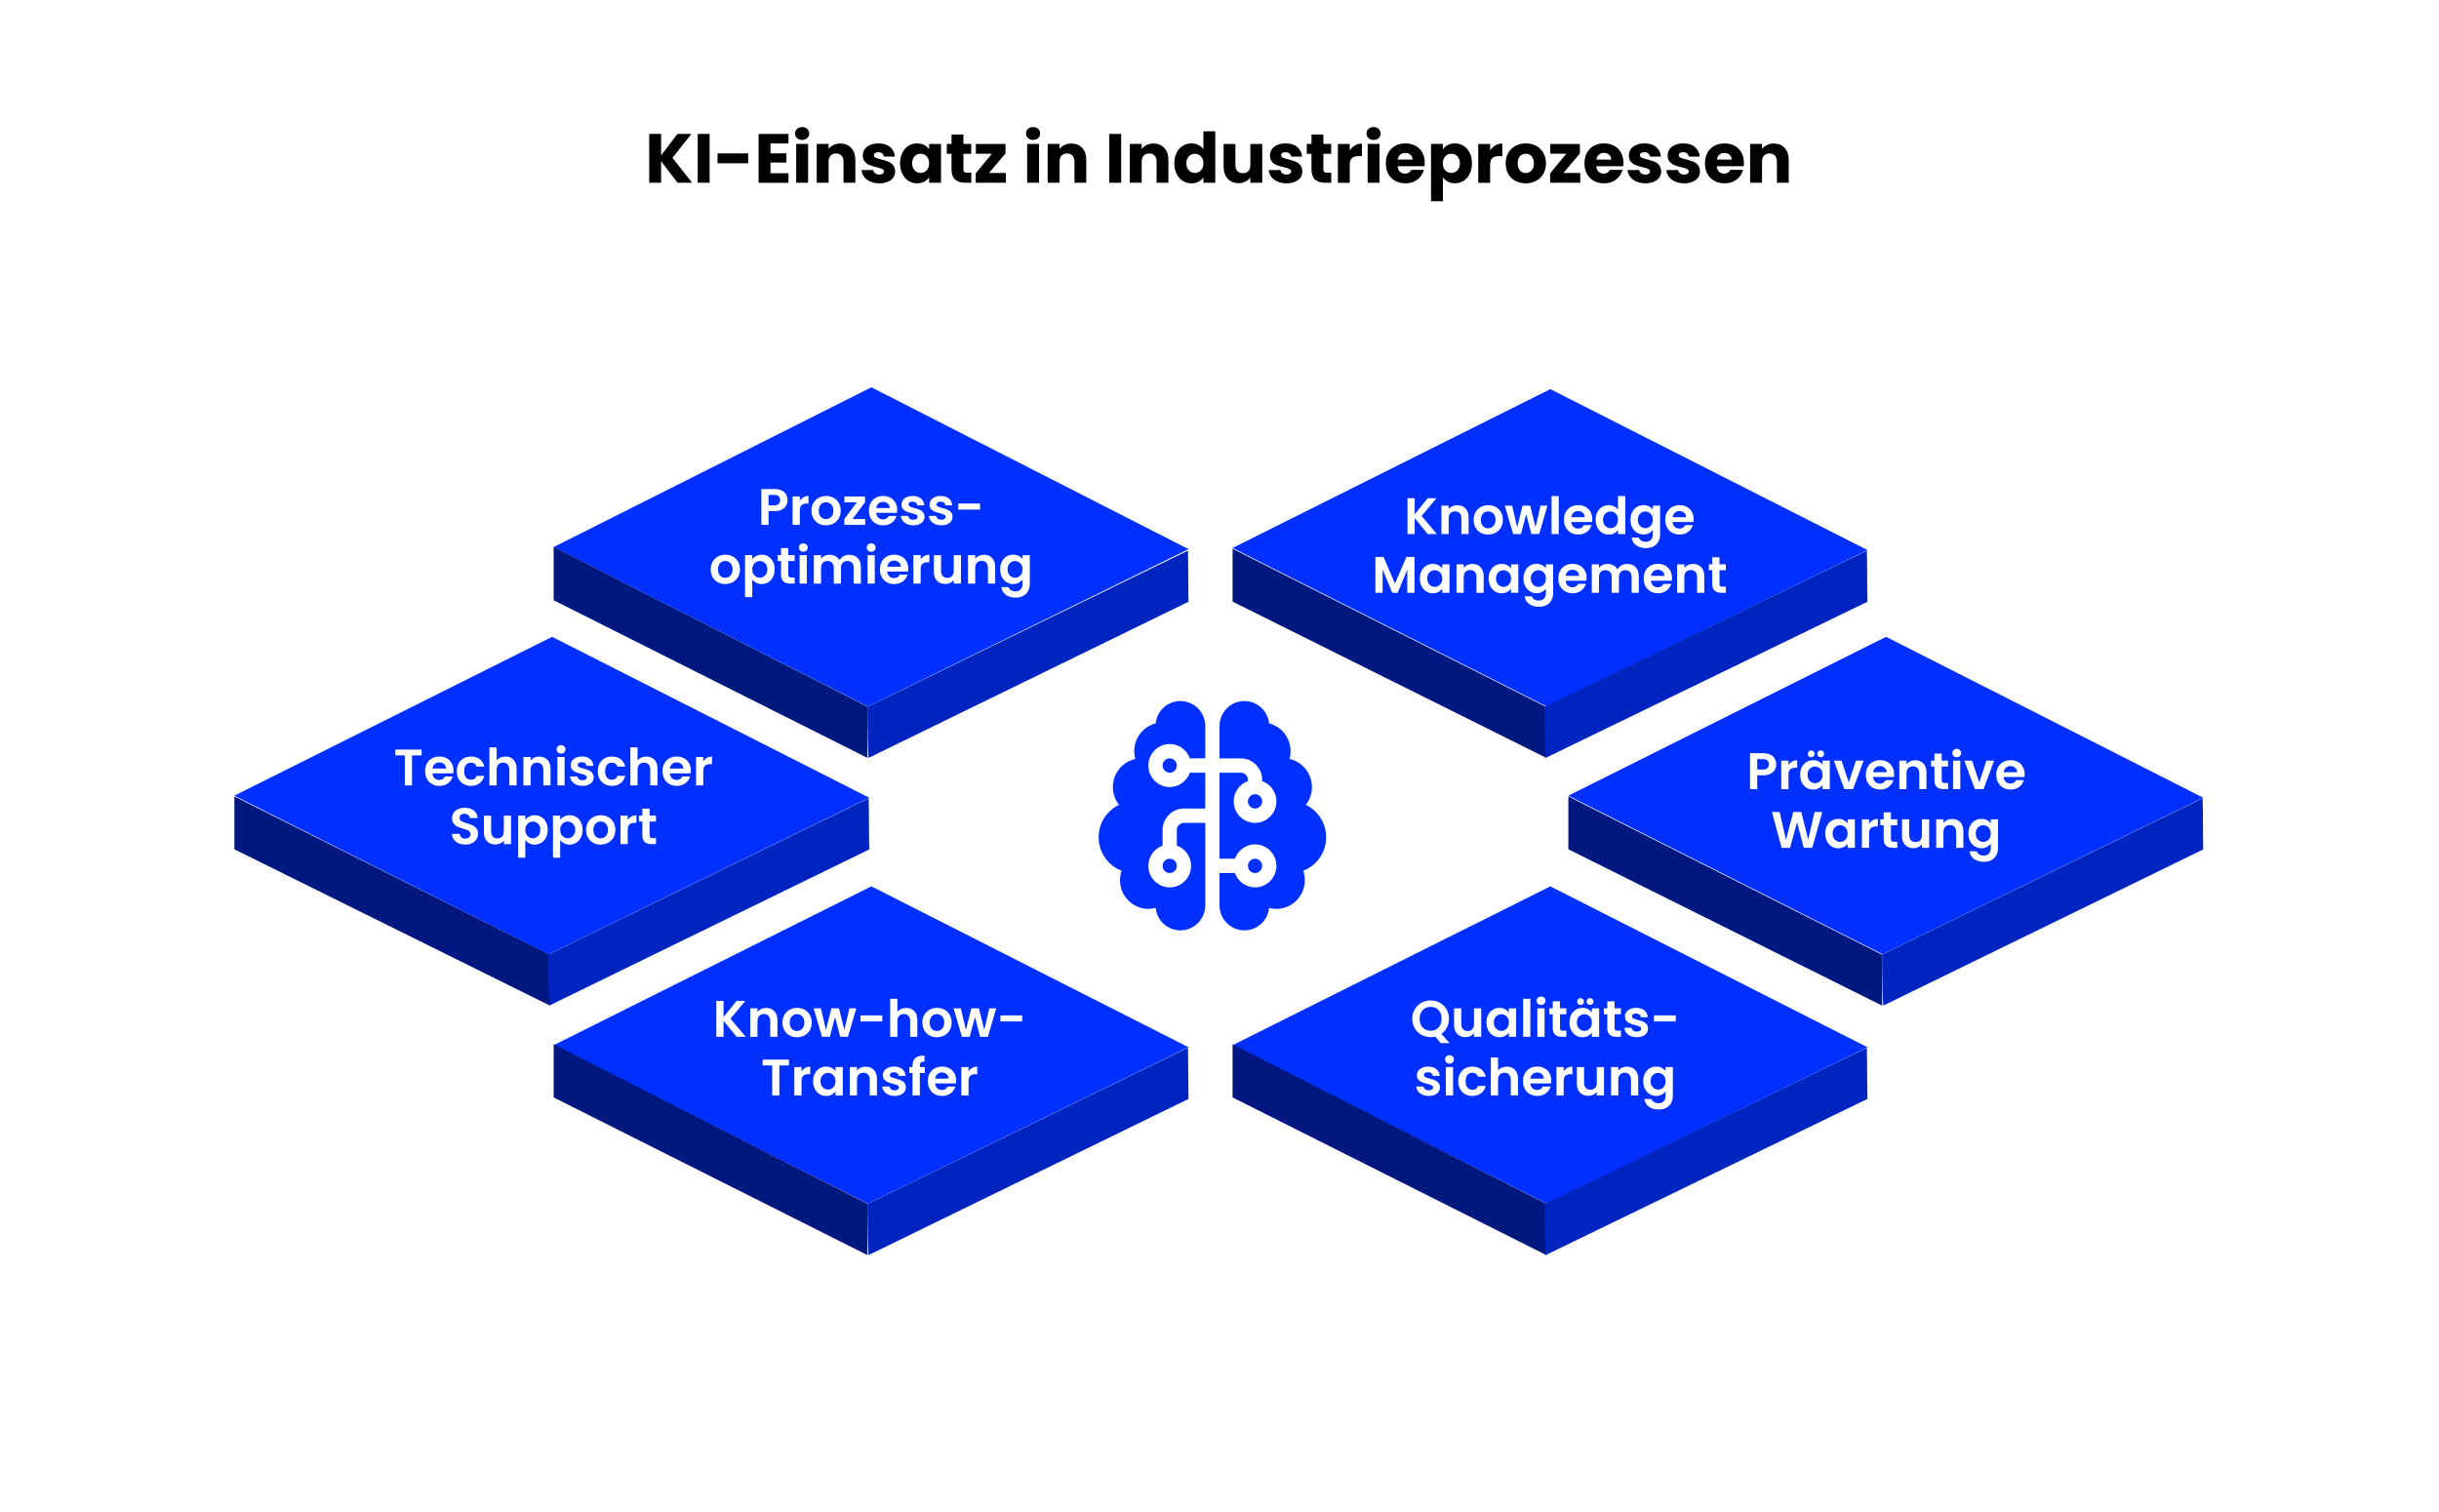 <?xml version="1.0" encoding="UTF-8"?><svg id="uuid-573c1344-6083-4b76-8c8f-7ff195cd7d34" xmlns="http://www.w3.org/2000/svg" viewBox="0 0 1192.16 739.22"><defs><style>.uuid-cde73ed3-f488-4978-bb29-e284fc0d13d7{fill:none;}.uuid-4faf985e-3fa7-44c0-8b48-5737ab950757{fill:#0024bf;}.uuid-4faf985e-3fa7-44c0-8b48-5737ab950757,.uuid-521acd7c-a614-4b71-88b9-18111020313b,.uuid-58b991c1-c86b-4309-9a17-d6284ce9dd45{fill-rule:evenodd;}.uuid-2869aef5-2138-4ef4-98c9-4dd4d5131a9b{fill:#fff;}.uuid-521acd7c-a614-4b71-88b9-18111020313b{fill:#00187f;}.uuid-58b991c1-c86b-4309-9a17-d6284ce9dd45{fill:#0030ff;}</style></defs><rect class="uuid-2869aef5-2138-4ef4-98c9-4dd4d5131a9b" width="1192.16" height="739.22"/><polygon class="uuid-58b991c1-c86b-4309-9a17-d6284ce9dd45" points="425.92 189.33 580.94 268.45 424.2 345.39 270.62 267.43 425.92 189.33"/><polygon class="uuid-521acd7c-a614-4b71-88b9-18111020313b" points="270.62 267.36 270.62 293.43 423.99 370.5 423.99 345.41 270.62 267.36"/><path class="uuid-4faf985e-3fa7-44c0-8b48-5737ab950757" d="M580.66,269.16l-156.67,76.38c0-.34-.02,16.28.53,24.97l156.42-76.36c-.19-7.61-.09-17.38-.28-24.99Z"/><polygon class="uuid-58b991c1-c86b-4309-9a17-d6284ce9dd45" points="269.86 311.31 424.88 389.97 268.14 466.47 114.56 388.96 269.86 311.31"/><polygon class="uuid-521acd7c-a614-4b71-88b9-18111020313b" points="114.56 389.34 114.56 415.18 268.82 491.59 268.82 466.71 114.56 389.34"/><path class="uuid-4faf985e-3fa7-44c0-8b48-5737ab950757" d="M424.6,390.24l-156.67,76.38c0-.34-.02,16.28.53,24.97l156.42-76.36c-.19-7.61-.09-17.38-.28-24.99Z"/><polygon class="uuid-58b991c1-c86b-4309-9a17-d6284ce9dd45" points="757.78 190.23 912.79 268.89 756.05 345.39 602.47 267.88 757.78 190.23"/><polygon class="uuid-521acd7c-a614-4b71-88b9-18111020313b" points="602.47 268.26 602.47 294.1 755.84 370.5 755.84 345.63 602.47 268.26"/><path class="uuid-4faf985e-3fa7-44c0-8b48-5737ab950757" d="M912.51,269.16l-157.57,76.38c0-.34-.02,16.28.53,24.97l157.32-76.36c-.19-7.61-.09-17.38-.28-24.99Z"/><polygon class="uuid-58b991c1-c86b-4309-9a17-d6284ce9dd45" points="757.78 433.29 912.79 511.95 756.05 588.45 602.47 510.94 757.78 433.29"/><polygon class="uuid-521acd7c-a614-4b71-88b9-18111020313b" points="602.47 510.42 602.47 536.48 755.84 613.56 755.84 588.47 602.47 510.42"/><path class="uuid-4faf985e-3fa7-44c0-8b48-5737ab950757" d="M912.51,512.21l-157.57,76.38c0-.34-.02,16.28.53,24.97l157.32-76.36c-.19-7.61-.09-17.38-.28-24.99Z"/><polygon class="uuid-58b991c1-c86b-4309-9a17-d6284ce9dd45" points="921.91 311.31 1076.93 389.97 920.18 466.47 766.6 388.96 921.91 311.31"/><polygon class="uuid-521acd7c-a614-4b71-88b9-18111020313b" points="766.6 389.34 766.6 415.18 919.97 491.59 919.97 466.71 766.6 389.34"/><path class="uuid-4faf985e-3fa7-44c0-8b48-5737ab950757" d="M1076.64,390.24l-156.67,76.38c0-.34-.02,16.28.53,24.97l156.42-76.36c-.19-7.61-.09-17.38-.28-24.99Z"/><polygon class="uuid-58b991c1-c86b-4309-9a17-d6284ce9dd45" points="425.92 433.29 580.94 511.95 424.2 588.45 270.62 510.94 425.92 433.29"/><polygon class="uuid-521acd7c-a614-4b71-88b9-18111020313b" points="270.62 510.42 270.62 536.48 423.99 613.56 423.99 588.47 270.62 510.42"/><path class="uuid-4faf985e-3fa7-44c0-8b48-5737ab950757" d="M580.66,512.21l-156.67,76.38c0-.34-.02,16.28.53,24.97l156.42-76.36c-.19-7.61-.09-17.38-.28-24.99Z"/><path class="uuid-58b991c1-c86b-4309-9a17-d6284ce9dd45" d="M609.98,423.28c0,1.94,1.56,3.5,3.48,3.5s3.48-1.57,3.48-3.5-1.56-3.5-3.48-3.5-3.48,1.57-3.48,3.5ZM568.27,423.28c0,1.94,1.56,3.5,3.48,3.5s3.48-1.57,3.48-3.5-1.56-3.5-3.48-3.5-3.48,1.57-3.48,3.5ZM613.46,388.25c-1.92,0-3.48,1.57-3.48,3.5s1.56,3.5,3.48,3.5,3.48-1.57,3.48-3.5-1.56-3.5-3.48-3.5ZM568.27,374.23c0,1.93,1.56,3.5,3.48,3.5s3.48-1.57,3.48-3.5-1.56-3.5-3.48-3.5-3.48,1.57-3.48,3.5ZM596.08,377.74v42.04h7.54c1.43-4.07,5.3-7.01,9.84-7.01,5.76,0,10.43,4.71,10.43,10.51s-4.67,10.51-10.43,10.51c-4.54,0-8.41-2.93-9.84-7.01h-7.54v15.77c0,6.77,5.45,12.26,12.16,12.26,6.28,0,11.45-4.8,12.1-10.97,1.13.31,2.32.46,3.54.46,7.67,0,13.9-6.28,13.9-14.01,0-1.62-.28-3.2-.78-4.64,6.56-2.5,11.21-8.89,11.21-16.38,0-6.99-4.06-13.03-9.95-15.83,1.89-2.39,3-5.41,3-8.69,0-6.72-4.69-12.33-10.95-13.71.35-1.2.52-2.5.52-3.81,0-6.55-4.47-12.07-10.49-13.6-.67-6.13-5.82-10.93-12.1-10.93-6.71,0-12.16,5.5-12.16,12.26v15.77h10.43c5.76,0,10.43,4.71,10.43,10.51v.59c4.04,1.45,6.95,5.34,6.95,9.92,0,5.8-4.67,10.51-10.43,10.51s-10.43-4.71-10.43-10.51c0-4.58,2.91-8.47,6.95-9.92v-.59c0-1.93-1.56-3.5-3.48-3.5h-10.43ZM589.13,354.96c0-6.77-5.45-12.26-12.16-12.26-6.28,0-11.45,4.8-12.1,10.93-6.02,1.53-10.49,7.05-10.49,13.6,0,1.31.17,2.61.52,3.81-6.26,1.38-10.95,6.99-10.95,13.71,0,3.28,1.11,6.31,3,8.69-5.89,2.8-9.95,8.85-9.95,15.83,0,7.49,4.65,13.88,11.21,16.38-.5,1.45-.78,3.02-.78,4.64,0,7.73,6.23,14.01,13.9,14.01,1.22,0,2.41-.15,3.54-.46.63,6.17,5.82,10.97,12.1,10.97,6.71,0,12.16-5.5,12.16-12.26v-40.29h-10.43c-1.91,0-3.48,1.58-3.48,3.5v7.6c4.04,1.44,6.95,5.34,6.95,9.92,0,5.8-4.67,10.51-10.43,10.51s-10.43-4.71-10.43-10.51c0-4.58,2.91-8.47,6.95-9.92v-7.6c0-5.8,4.67-10.51,10.43-10.51h10.43v-17.52h-7.54c-1.43,4.07-5.3,7.01-9.84,7.01-5.76,0-10.43-4.71-10.43-10.51s4.67-10.51,10.43-10.51c4.54,0,8.41,2.93,9.84,7.01h7.54v-15.77Z"/><path class="uuid-2869aef5-2138-4ef4-98c9-4dd4d5131a9b" d="M697.87,261.08l-6.38-7.81v7.81h-3.52v-17.53h3.52v7.86l6.38-7.86h4.24l-7.23,8.69,7.43,8.84h-4.45Z"/><path class="uuid-2869aef5-2138-4ef4-98c9-4dd4d5131a9b" d="M716.31,248.54c1.02,1.05,1.53,2.51,1.53,4.38v8.16h-3.52v-7.68c0-1.1-.28-1.95-.83-2.55-.55-.59-1.31-.89-2.26-.89s-1.74.3-2.3.89c-.56.59-.84,1.44-.84,2.55v7.68h-3.52v-13.91h3.52v1.73c.47-.6,1.07-1.08,1.79-1.42.73-.34,1.53-.52,2.4-.52,1.66,0,3,.52,4.02,1.57Z"/><path class="uuid-2869aef5-2138-4ef4-98c9-4dd4d5131a9b" d="M723.74,260.42c-1.07-.59-1.91-1.44-2.52-2.52-.61-1.09-.92-2.34-.92-3.77s.31-2.68.94-3.77,1.49-1.93,2.57-2.52c1.09-.59,2.3-.89,3.64-.89s2.55.3,3.64.89c1.09.59,1.95,1.44,2.57,2.52s.94,2.34.94,3.77-.32,2.68-.97,3.77c-.64,1.09-1.52,1.93-2.61,2.52-1.1.59-2.32.89-3.68.89s-2.54-.3-3.62-.89ZM729.15,257.78c.56-.31,1.01-.77,1.34-1.39.33-.62.5-1.37.5-2.26,0-1.32-.35-2.34-1.04-3.05-.7-.71-1.54-1.07-2.55-1.07s-1.85.36-2.52,1.07c-.68.71-1.02,1.73-1.02,3.05s.33,2.34.99,3.05c.66.71,1.49,1.07,2.5,1.07.64,0,1.24-.15,1.8-.46Z"/><path class="uuid-2869aef5-2138-4ef4-98c9-4dd4d5131a9b" d="M756.39,247.17l-4.07,13.91h-3.79l-2.54-9.72-2.54,9.72h-3.82l-4.09-13.91h3.57l2.46,10.6,2.66-10.6h3.72l2.61,10.57,2.46-10.57h3.37Z"/><path class="uuid-2869aef5-2138-4ef4-98c9-4dd4d5131a9b" d="M761.91,242.5v18.58h-3.52v-18.58h3.52Z"/><path class="uuid-2869aef5-2138-4ef4-98c9-4dd4d5131a9b" d="M778.19,255.18h-10.17c.08,1,.44,1.79,1.05,2.36.62.57,1.38.85,2.29.85,1.31,0,2.24-.56,2.79-1.68h3.79c-.4,1.34-1.17,2.44-2.31,3.3-1.14.86-2.54,1.29-4.19,1.29-1.34,0-2.54-.3-3.6-.89-1.06-.59-1.89-1.44-2.49-2.52-.59-1.09-.89-2.34-.89-3.77s.29-2.7.88-3.79c.59-1.09,1.41-1.92,2.46-2.51,1.05-.59,2.27-.88,3.64-.88s2.51.28,3.55.85c1.05.57,1.86,1.38,2.44,2.42.58,1.05.87,2.25.87,3.6,0,.5-.03.95-.1,1.36ZM774.64,252.82c-.02-.9-.34-1.63-.98-2.17-.64-.54-1.42-.82-2.33-.82-.87,0-1.6.26-2.2.79-.59.53-.96,1.26-1.09,2.2h6.6Z"/><path class="uuid-2869aef5-2138-4ef4-98c9-4dd4d5131a9b" d="M780.76,250.33c.56-1.09,1.33-1.92,2.3-2.51.97-.59,2.05-.88,3.24-.88.9,0,1.77.2,2.59.59s1.47.92,1.96,1.57v-6.6h3.57v18.58h-3.57v-2.06c-.44.69-1.05,1.24-1.83,1.66-.79.42-1.7.63-2.74.63-1.17,0-2.24-.3-3.21-.9-.97-.6-1.74-1.45-2.3-2.55-.56-1.1-.84-2.36-.84-3.78s.28-2.65.84-3.74ZM790.37,251.93c-.33-.61-.79-1.08-1.36-1.41-.57-.33-1.18-.49-1.83-.49s-1.25.16-1.81.48c-.55.32-1,.78-1.34,1.39-.34.61-.51,1.33-.51,2.17s.17,1.57.51,2.2.79,1.11,1.36,1.44c.56.33,1.16.5,1.79.5s1.26-.16,1.83-.49c.57-.33,1.02-.79,1.36-1.41s.5-1.34.5-2.2-.17-1.59-.5-2.2Z"/><path class="uuid-2869aef5-2138-4ef4-98c9-4dd4d5131a9b" d="M806.04,247.56c.79.41,1.41.94,1.86,1.59v-1.98h3.54v14.01c0,1.29-.26,2.44-.78,3.45-.52,1.01-1.3,1.82-2.33,2.41s-2.29.89-3.77.89c-1.98,0-3.59-.46-4.86-1.38-1.26-.92-1.98-2.18-2.15-3.77h3.49c.18.64.58,1.14,1.19,1.52.61.38,1.35.56,2.22.56,1.02,0,1.85-.31,2.49-.92.64-.61.96-1.54.96-2.77v-2.16c-.45.65-1.08,1.2-1.87,1.63-.8.44-1.7.65-2.72.65-1.17,0-2.24-.3-3.21-.9-.97-.6-1.74-1.45-2.3-2.55-.56-1.1-.84-2.36-.84-3.78s.28-2.65.84-3.74c.56-1.09,1.32-1.92,2.29-2.51.96-.59,2.04-.88,3.23-.88,1.04,0,1.95.21,2.74.62ZM807.39,251.93c-.33-.61-.79-1.08-1.36-1.41-.57-.33-1.18-.49-1.83-.49s-1.25.16-1.81.48c-.55.32-1,.78-1.34,1.39-.34.61-.51,1.33-.51,2.17s.17,1.57.51,2.2.79,1.11,1.36,1.44c.56.33,1.16.5,1.79.5s1.26-.16,1.83-.49c.57-.33,1.02-.79,1.36-1.41s.5-1.34.5-2.2-.17-1.59-.5-2.2Z"/><path class="uuid-2869aef5-2138-4ef4-98c9-4dd4d5131a9b" d="M827.71,255.18h-10.17c.08,1,.44,1.79,1.05,2.36.62.57,1.38.85,2.29.85,1.31,0,2.24-.56,2.79-1.68h3.79c-.4,1.34-1.17,2.44-2.31,3.3-1.14.86-2.54,1.29-4.19,1.29-1.34,0-2.54-.3-3.6-.89-1.06-.59-1.89-1.44-2.49-2.52-.59-1.09-.89-2.34-.89-3.77s.29-2.7.88-3.79c.59-1.09,1.41-1.92,2.46-2.51,1.05-.59,2.27-.88,3.64-.88s2.51.28,3.55.85c1.05.57,1.86,1.38,2.44,2.42.58,1.05.87,2.25.87,3.6,0,.5-.03.95-.1,1.36ZM824.17,252.82c-.02-.9-.34-1.63-.98-2.17-.64-.54-1.42-.82-2.33-.82-.87,0-1.6.26-2.2.79-.59.53-.96,1.26-1.09,2.2h6.6Z"/><path class="uuid-2869aef5-2138-4ef4-98c9-4dd4d5131a9b" d="M691.4,272.25v17.53h-3.52v-11.4l-4.7,11.4h-2.66l-4.72-11.4v11.4h-3.52v-17.53h3.99l5.58,13.03,5.58-13.03h3.97Z"/><path class="uuid-2869aef5-2138-4ef4-98c9-4dd4d5131a9b" d="M694.85,279.04c.56-1.09,1.32-1.92,2.29-2.51.96-.59,2.04-.88,3.23-.88,1.04,0,1.95.21,2.72.63s1.4.95,1.87,1.58v-1.98h3.54v13.91h-3.54v-2.03c-.45.65-1.08,1.19-1.87,1.62-.8.43-1.71.64-2.75.64-1.17,0-2.24-.3-3.2-.9-.96-.6-1.72-1.45-2.29-2.55-.56-1.1-.84-2.36-.84-3.78s.28-2.65.84-3.74ZM704.46,280.63c-.33-.61-.79-1.08-1.36-1.41-.57-.33-1.18-.49-1.83-.49s-1.25.16-1.81.48c-.55.32-1,.78-1.34,1.39-.34.61-.51,1.33-.51,2.17s.17,1.57.51,2.2.79,1.11,1.36,1.44c.56.33,1.16.5,1.79.5s1.26-.16,1.83-.49c.57-.33,1.02-.79,1.36-1.41s.5-1.34.5-2.2-.17-1.59-.5-2.2Z"/><path class="uuid-2869aef5-2138-4ef4-98c9-4dd4d5131a9b" d="M723.67,277.24c1.02,1.05,1.53,2.51,1.53,4.38v8.16h-3.52v-7.68c0-1.1-.28-1.95-.83-2.55-.55-.59-1.31-.89-2.26-.89s-1.74.3-2.3.89c-.56.59-.84,1.44-.84,2.55v7.68h-3.52v-13.91h3.52v1.73c.47-.6,1.07-1.08,1.79-1.42.73-.34,1.53-.52,2.4-.52,1.66,0,3,.52,4.02,1.57Z"/><path class="uuid-2869aef5-2138-4ef4-98c9-4dd4d5131a9b" d="M728.48,279.04c.56-1.09,1.32-1.92,2.29-2.51.96-.59,2.04-.88,3.23-.88,1.04,0,1.95.21,2.72.63s1.4.95,1.87,1.58v-1.98h3.54v13.91h-3.54v-2.03c-.45.65-1.08,1.19-1.87,1.62-.8.43-1.71.64-2.75.64-1.17,0-2.24-.3-3.2-.9-.96-.6-1.72-1.45-2.29-2.55-.56-1.1-.84-2.36-.84-3.78s.28-2.65.84-3.74ZM738.08,280.63c-.33-.61-.79-1.08-1.36-1.41-.57-.33-1.18-.49-1.83-.49s-1.25.16-1.81.48c-.55.32-1,.78-1.34,1.39-.34.61-.51,1.33-.51,2.17s.17,1.57.51,2.2.79,1.11,1.36,1.44c.56.33,1.16.5,1.79.5s1.26-.16,1.83-.49c.57-.33,1.02-.79,1.36-1.41s.5-1.34.5-2.2-.17-1.59-.5-2.2Z"/><path class="uuid-2869aef5-2138-4ef4-98c9-4dd4d5131a9b" d="M753.75,276.26c.79.41,1.41.94,1.86,1.59v-1.98h3.54v14.01c0,1.29-.26,2.44-.78,3.45-.52,1.01-1.3,1.82-2.33,2.41s-2.29.89-3.77.89c-1.98,0-3.59-.46-4.86-1.38-1.26-.92-1.98-2.18-2.15-3.77h3.49c.18.64.58,1.14,1.19,1.52.61.38,1.35.56,2.22.56,1.02,0,1.85-.31,2.49-.92.64-.61.96-1.54.96-2.77v-2.16c-.45.65-1.08,1.2-1.87,1.63-.8.44-1.7.65-2.72.65-1.17,0-2.24-.3-3.21-.9-.97-.6-1.74-1.45-2.3-2.55-.56-1.1-.84-2.36-.84-3.78s.28-2.65.84-3.74c.56-1.09,1.32-1.92,2.29-2.51.96-.59,2.04-.88,3.23-.88,1.04,0,1.95.21,2.74.62ZM755.11,280.63c-.33-.61-.79-1.08-1.36-1.41-.57-.33-1.18-.49-1.83-.49s-1.25.16-1.81.48c-.55.32-1,.78-1.34,1.39-.34.61-.51,1.33-.51,2.17s.17,1.57.51,2.2.79,1.11,1.36,1.44c.56.33,1.16.5,1.79.5s1.26-.16,1.83-.49c.57-.33,1.02-.79,1.36-1.41s.5-1.34.5-2.2-.17-1.59-.5-2.2Z"/><path class="uuid-2869aef5-2138-4ef4-98c9-4dd4d5131a9b" d="M775.42,283.88h-10.17c.08,1,.44,1.79,1.05,2.36.62.57,1.38.85,2.29.85,1.31,0,2.24-.56,2.79-1.68h3.79c-.4,1.34-1.17,2.44-2.31,3.3-1.14.86-2.54,1.29-4.19,1.29-1.34,0-2.54-.3-3.6-.89-1.06-.59-1.89-1.44-2.49-2.52-.59-1.09-.89-2.34-.89-3.77s.29-2.7.88-3.79c.59-1.09,1.41-1.92,2.46-2.51,1.05-.59,2.27-.88,3.64-.88s2.51.28,3.55.85c1.05.57,1.86,1.38,2.44,2.42.58,1.05.87,2.25.87,3.6,0,.5-.03.95-.1,1.36ZM771.88,281.52c-.02-.9-.34-1.63-.98-2.17-.64-.54-1.42-.82-2.33-.82-.87,0-1.6.26-2.2.79-.59.53-.96,1.26-1.09,2.2h6.6Z"/><path class="uuid-2869aef5-2138-4ef4-98c9-4dd4d5131a9b" d="M799.47,277.24c1.05,1.05,1.57,2.51,1.57,4.38v8.16h-3.52v-7.68c0-1.09-.28-1.92-.83-2.5-.55-.58-1.31-.87-2.26-.87s-1.71.29-2.27.87c-.56.58-.84,1.41-.84,2.5v7.68h-3.52v-7.68c0-1.09-.28-1.92-.83-2.5-.55-.58-1.31-.87-2.26-.87s-1.74.29-2.3.87c-.56.58-.84,1.41-.84,2.5v7.68h-3.52v-13.91h3.52v1.68c.45-.59,1.03-1.05,1.75-1.38.71-.33,1.49-.5,2.35-.5,1.09,0,2.06.23,2.91.69.85.46,1.52,1.12,1.98,1.97.45-.8,1.11-1.45,1.97-1.93.86-.49,1.79-.73,2.8-.73,1.71,0,3.08.52,4.13,1.57Z"/><path class="uuid-2869aef5-2138-4ef4-98c9-4dd4d5131a9b" d="M817.14,283.88h-10.17c.08,1,.44,1.79,1.05,2.36.62.57,1.38.85,2.29.85,1.31,0,2.24-.56,2.79-1.68h3.79c-.4,1.34-1.17,2.44-2.31,3.3-1.14.86-2.54,1.29-4.19,1.29-1.34,0-2.54-.3-3.6-.89-1.06-.59-1.89-1.44-2.49-2.52-.59-1.09-.89-2.34-.89-3.77s.29-2.7.88-3.79c.59-1.09,1.41-1.92,2.46-2.51,1.05-.59,2.27-.88,3.64-.88s2.51.28,3.55.85c1.05.57,1.86,1.38,2.44,2.42.58,1.05.87,2.25.87,3.6,0,.5-.03.95-.1,1.36ZM813.59,281.52c-.02-.9-.34-1.63-.98-2.17-.64-.54-1.42-.82-2.33-.82-.87,0-1.6.26-2.2.79-.59.53-.96,1.26-1.09,2.2h6.6Z"/><path class="uuid-2869aef5-2138-4ef4-98c9-4dd4d5131a9b" d="M831.5,277.24c1.02,1.05,1.53,2.51,1.53,4.38v8.16h-3.52v-7.68c0-1.1-.28-1.95-.83-2.55-.55-.59-1.31-.89-2.26-.89s-1.74.3-2.3.89c-.56.59-.84,1.44-.84,2.55v7.68h-3.52v-13.91h3.52v1.73c.47-.6,1.07-1.08,1.79-1.42.73-.34,1.53-.52,2.4-.52,1.66,0,3,.52,4.02,1.57Z"/><path class="uuid-2869aef5-2138-4ef4-98c9-4dd4d5131a9b" d="M840.47,278.76v6.73c0,.47.11.81.34,1.02.23.21.61.31,1.14.31h1.63v2.96h-2.21c-2.96,0-4.45-1.44-4.45-4.32v-6.71h-1.66v-2.89h1.66v-3.44h3.54v3.44h3.11v2.89h-3.11Z"/><path class="uuid-2869aef5-2138-4ef4-98c9-4dd4d5131a9b" d="M867.52,376.28c-.44.82-1.14,1.48-2.08,1.98-.95.5-2.14.75-3.58.75h-2.94v6.73h-3.52v-17.53h6.45c1.36,0,2.51.24,3.47.7.95.47,1.67,1.11,2.15,1.93.48.82.72,1.75.72,2.79,0,.94-.22,1.82-.67,2.64ZM863.87,375.52c.47-.44.7-1.07.7-1.87,0-1.71-.96-2.56-2.86-2.56h-2.79v5.1h2.79c.97,0,1.69-.22,2.16-.67Z"/><path class="uuid-2869aef5-2138-4ef4-98c9-4dd4d5131a9b" d="M875.96,372.27c.73-.42,1.56-.63,2.5-.63v3.69h-.93c-1.11,0-1.94.26-2.5.78-.56.52-.84,1.42-.84,2.71v6.93h-3.52v-13.91h3.52v2.16c.45-.74,1.04-1.31,1.77-1.73Z"/><path class="uuid-2869aef5-2138-4ef4-98c9-4dd4d5131a9b" d="M880.73,375c.56-1.09,1.32-1.93,2.29-2.51s2.04-.88,3.23-.88c1.04,0,1.95.21,2.72.63.78.42,1.4.95,1.87,1.58v-1.98h3.54v13.91h-3.54v-2.03c-.45.65-1.08,1.19-1.87,1.62-.8.43-1.71.64-2.75.64-1.17,0-2.24-.3-3.2-.9-.96-.6-1.72-1.45-2.29-2.55s-.84-2.36-.84-3.78.28-2.65.84-3.74ZM890.34,376.6c-.33-.61-.79-1.08-1.36-1.41-.57-.33-1.18-.49-1.83-.49s-1.25.16-1.81.48-1,.78-1.34,1.39-.51,1.33-.51,2.17.17,1.57.51,2.2c.34.63.79,1.11,1.36,1.44.56.33,1.16.5,1.79.5s1.26-.16,1.83-.49c.57-.33,1.02-.79,1.36-1.41s.5-1.34.5-2.2-.17-1.59-.5-2.2ZM884.11,369.71c-.32-.32-.48-.71-.48-1.18s.16-.87.48-1.19c.32-.33.71-.49,1.18-.49s.87.16,1.19.49c.33.33.49.72.49,1.19s-.16.86-.49,1.18-.72.48-1.19.48-.86-.16-1.18-.48ZM888.75,369.71c-.32-.32-.48-.71-.48-1.18s.16-.87.48-1.19c.32-.33.71-.49,1.18-.49s.87.16,1.19.49.49.72.49,1.19-.16.86-.49,1.18c-.33.32-.72.48-1.19.48s-.86-.16-1.18-.48Z"/><path class="uuid-2869aef5-2138-4ef4-98c9-4dd4d5131a9b" d="M903.65,382.51l3.52-10.67h3.74l-5.15,13.91h-4.27l-5.12-13.91h3.77l3.52,10.67Z"/><path class="uuid-2869aef5-2138-4ef4-98c9-4dd4d5131a9b" d="M925.72,379.85h-10.17c.08,1,.44,1.79,1.05,2.36s1.38.85,2.29.85c1.31,0,2.24-.56,2.79-1.68h3.79c-.4,1.34-1.17,2.44-2.31,3.3s-2.54,1.29-4.19,1.29c-1.34,0-2.54-.3-3.6-.89-1.06-.59-1.89-1.44-2.49-2.52-.59-1.09-.89-2.34-.89-3.77s.29-2.7.88-3.79c.59-1.09,1.41-1.93,2.46-2.51s2.27-.88,3.64-.88,2.51.29,3.55.85c1.05.57,1.86,1.38,2.44,2.42.58,1.05.87,2.25.87,3.6,0,.5-.03.95-.1,1.36ZM922.18,377.49c-.02-.9-.34-1.63-.98-2.17-.64-.54-1.42-.82-2.33-.82-.87,0-1.6.26-2.2.79-.59.53-.96,1.26-1.09,2.2h6.6Z"/><path class="uuid-2869aef5-2138-4ef4-98c9-4dd4d5131a9b" d="M940.11,373.21c1.02,1.05,1.53,2.51,1.53,4.38v8.16h-3.52v-7.68c0-1.11-.28-1.95-.83-2.55-.55-.59-1.31-.89-2.26-.89s-1.74.3-2.3.89c-.56.59-.84,1.44-.84,2.55v7.68h-3.52v-13.91h3.52v1.73c.47-.6,1.07-1.08,1.79-1.42.73-.34,1.53-.51,2.4-.51,1.66,0,3,.52,4.02,1.57Z"/><path class="uuid-2869aef5-2138-4ef4-98c9-4dd4d5131a9b" d="M949.08,374.73v6.73c0,.47.11.81.34,1.02.23.21.61.31,1.14.31h1.63v2.96h-2.21c-2.96,0-4.45-1.44-4.45-4.32v-6.71h-1.66v-2.89h1.66v-3.44h3.54v3.44h3.11v2.89h-3.11Z"/><path class="uuid-2869aef5-2138-4ef4-98c9-4dd4d5131a9b" d="M954.89,369.59c-.41-.39-.62-.88-.62-1.47s.2-1.08.62-1.47c.41-.39.92-.59,1.54-.59s1.13.2,1.54.59c.41.39.62.88.62,1.47s-.21,1.08-.62,1.47c-.41.39-.93.59-1.54.59s-1.13-.2-1.54-.59ZM958.17,371.84v13.91h-3.52v-13.91h3.52Z"/><path class="uuid-2869aef5-2138-4ef4-98c9-4dd4d5131a9b" d="M967.43,382.51l3.52-10.67h3.74l-5.15,13.91h-4.27l-5.12-13.91h3.77l3.52,10.67Z"/><path class="uuid-2869aef5-2138-4ef4-98c9-4dd4d5131a9b" d="M989.51,379.85h-10.17c.08,1,.44,1.79,1.05,2.36s1.38.85,2.29.85c1.31,0,2.24-.56,2.79-1.68h3.79c-.4,1.34-1.17,2.44-2.31,3.3s-2.54,1.29-4.19,1.29c-1.34,0-2.54-.3-3.6-.89-1.06-.59-1.89-1.44-2.49-2.52-.59-1.09-.89-2.34-.89-3.77s.29-2.7.88-3.79c.59-1.09,1.41-1.93,2.46-2.51s2.27-.88,3.64-.88,2.51.29,3.55.85c1.05.57,1.86,1.38,2.44,2.42.58,1.05.87,2.25.87,3.6,0,.5-.03.95-.1,1.36ZM985.97,377.49c-.02-.9-.34-1.63-.98-2.17-.64-.54-1.42-.82-2.33-.82-.87,0-1.6.26-2.2.79-.59.53-.96,1.26-1.09,2.2h6.6Z"/><path class="uuid-2869aef5-2138-4ef4-98c9-4dd4d5131a9b" d="M890.72,396.92l-4.9,17.53h-4.14l-3.29-12.48-3.44,12.48-4.12.03-4.72-17.55h3.77l3.09,13.61,3.57-13.61h3.92l3.37,13.54,3.11-13.54h3.79Z"/><path class="uuid-2869aef5-2138-4ef4-98c9-4dd4d5131a9b" d="M892.99,403.7c.56-1.09,1.32-1.93,2.29-2.51s2.04-.88,3.23-.88c1.04,0,1.95.21,2.72.63.78.42,1.4.95,1.87,1.58v-1.98h3.54v13.91h-3.54v-2.03c-.45.65-1.08,1.19-1.87,1.62-.8.43-1.71.64-2.75.64-1.17,0-2.24-.3-3.2-.9-.96-.6-1.72-1.45-2.29-2.55s-.84-2.36-.84-3.78.28-2.65.84-3.74ZM902.6,405.3c-.33-.61-.79-1.08-1.36-1.41-.57-.33-1.18-.49-1.83-.49s-1.25.16-1.81.48-1,.78-1.34,1.39-.51,1.33-.51,2.17.17,1.57.51,2.2c.34.63.79,1.11,1.36,1.44.56.33,1.16.5,1.79.5s1.26-.16,1.83-.49c.57-.33,1.02-.79,1.36-1.41s.5-1.34.5-2.2-.17-1.59-.5-2.2Z"/><path class="uuid-2869aef5-2138-4ef4-98c9-4dd4d5131a9b" d="M915.37,400.97c.73-.42,1.56-.63,2.5-.63v3.69h-.93c-1.11,0-1.94.26-2.5.78-.56.52-.84,1.42-.84,2.71v6.93h-3.52v-13.91h3.52v2.16c.45-.74,1.04-1.31,1.77-1.73Z"/><path class="uuid-2869aef5-2138-4ef4-98c9-4dd4d5131a9b" d="M924.27,403.43v6.73c0,.47.11.81.34,1.02.23.21.61.31,1.14.31h1.63v2.96h-2.21c-2.96,0-4.45-1.44-4.45-4.32v-6.71h-1.66v-2.89h1.66v-3.44h3.54v3.44h3.11v2.89h-3.11Z"/><path class="uuid-2869aef5-2138-4ef4-98c9-4dd4d5131a9b" d="M942.95,400.54v13.91h-3.54v-1.76c-.45.6-1.04,1.08-1.77,1.42s-1.52.51-2.37.51c-1.09,0-2.05-.23-2.89-.69-.84-.46-1.49-1.14-1.97-2.03-.48-.9-.72-1.96-.72-3.2v-8.16h3.52v7.66c0,1.1.28,1.96.83,2.55.55.59,1.31.89,2.26.89s1.73-.3,2.29-.89c.55-.59.83-1.44.83-2.55v-7.66h3.54Z"/><path class="uuid-2869aef5-2138-4ef4-98c9-4dd4d5131a9b" d="M958.15,401.91c1.02,1.05,1.53,2.51,1.53,4.38v8.16h-3.52v-7.68c0-1.11-.28-1.95-.83-2.55-.55-.59-1.31-.89-2.26-.89s-1.74.3-2.3.89c-.56.59-.84,1.44-.84,2.55v7.68h-3.52v-13.91h3.52v1.73c.47-.6,1.07-1.08,1.79-1.42.73-.34,1.53-.51,2.4-.51,1.66,0,3,.52,4.02,1.57Z"/><path class="uuid-2869aef5-2138-4ef4-98c9-4dd4d5131a9b" d="M971.21,400.93c.79.41,1.41.94,1.86,1.59v-1.98h3.54v14.01c0,1.29-.26,2.44-.78,3.45-.52,1.01-1.3,1.82-2.33,2.41-1.04.59-2.29.89-3.77.89-1.98,0-3.59-.46-4.86-1.38-1.26-.92-1.98-2.18-2.15-3.77h3.49c.18.64.58,1.14,1.19,1.52.61.38,1.35.57,2.22.57,1.02,0,1.85-.31,2.49-.92.64-.61.96-1.54.96-2.77v-2.16c-.45.65-1.08,1.2-1.87,1.63-.8.43-1.7.65-2.72.65-1.17,0-2.24-.3-3.21-.9-.97-.6-1.74-1.45-2.3-2.55s-.84-2.36-.84-3.78.28-2.65.84-3.74c.56-1.09,1.32-1.93,2.29-2.51s2.04-.88,3.23-.88c1.04,0,1.95.21,2.74.62ZM972.56,405.3c-.33-.61-.79-1.08-1.36-1.41-.57-.33-1.18-.49-1.83-.49s-1.25.16-1.81.48-1,.78-1.34,1.39-.51,1.33-.51,2.17.17,1.57.51,2.2c.34.63.79,1.11,1.36,1.44.56.33,1.16.5,1.79.5s1.26-.16,1.83-.49c.57-.33,1.02-.79,1.36-1.41s.5-1.34.5-2.2-.17-1.59-.5-2.2Z"/><path class="uuid-2869aef5-2138-4ef4-98c9-4dd4d5131a9b" d="M704.2,509.92l-2.66-3.19c-.74.18-1.49.28-2.26.28-1.64,0-3.15-.38-4.52-1.16-1.37-.77-2.46-1.84-3.26-3.2-.8-1.36-1.21-2.91-1.21-4.63s.4-3.24,1.21-4.61c.8-1.36,1.89-2.43,3.26-3.2,1.37-.77,2.88-1.16,4.52-1.16s3.17.39,4.53,1.16c1.36.77,2.44,1.84,3.24,3.2s1.19,2.9,1.19,4.61c0,1.56-.33,2.98-.99,4.26-.66,1.28-1.56,2.32-2.7,3.13l4.02,4.52h-4.37ZM694.58,501.11c.45.89,1.08,1.57,1.9,2.05.81.48,1.75.72,2.8.72s1.98-.24,2.79-.72c.8-.48,1.43-1.16,1.88-2.05.45-.89.68-1.92.68-3.09s-.23-2.2-.68-3.08c-.45-.88-1.08-1.55-1.88-2.02-.8-.47-1.73-.7-2.79-.7s-1.99.24-2.8.7c-.81.47-1.44,1.14-1.9,2.02-.45.88-.68,1.9-.68,3.08s.23,2.2.68,3.09Z"/><path class="uuid-2869aef5-2138-4ef4-98c9-4dd4d5131a9b" d="M724.01,492.92v13.91h-3.54v-1.76c-.45.6-1.04,1.08-1.77,1.42s-1.52.51-2.37.51c-1.09,0-2.05-.23-2.89-.69-.84-.46-1.49-1.14-1.97-2.03-.48-.9-.72-1.96-.72-3.2v-8.16h3.52v7.66c0,1.1.28,1.96.83,2.55.55.59,1.31.89,2.26.89s1.73-.3,2.29-.89c.55-.59.83-1.44.83-2.55v-7.66h3.54Z"/><path class="uuid-2869aef5-2138-4ef4-98c9-4dd4d5131a9b" d="M727.41,496.08c.56-1.09,1.32-1.93,2.29-2.51s2.04-.88,3.23-.88c1.04,0,1.95.21,2.72.63.78.42,1.4.95,1.87,1.58v-1.98h3.54v13.91h-3.54v-2.03c-.45.65-1.08,1.19-1.87,1.62-.8.43-1.71.64-2.75.64-1.17,0-2.24-.3-3.2-.9-.96-.6-1.72-1.45-2.29-2.55s-.84-2.36-.84-3.78.28-2.65.84-3.74ZM737.02,497.68c-.33-.61-.79-1.08-1.36-1.41-.57-.33-1.18-.49-1.83-.49s-1.25.16-1.81.48-1,.78-1.34,1.39-.51,1.33-.51,2.17.17,1.57.51,2.2c.34.63.79,1.11,1.36,1.44.56.33,1.16.5,1.79.5s1.26-.16,1.83-.49c.57-.33,1.02-.79,1.36-1.41s.5-1.34.5-2.2-.17-1.59-.5-2.2Z"/><path class="uuid-2869aef5-2138-4ef4-98c9-4dd4d5131a9b" d="M748.02,488.25v18.58h-3.52v-18.58h3.52Z"/><path class="uuid-2869aef5-2138-4ef4-98c9-4dd4d5131a9b" d="M751.7,490.67c-.41-.39-.62-.88-.62-1.47s.2-1.08.62-1.47c.41-.39.92-.59,1.54-.59s1.13.2,1.54.59c.41.39.62.88.62,1.47s-.21,1.08-.62,1.47c-.41.39-.93.59-1.54.59s-1.13-.2-1.54-.59ZM754.97,492.92v13.91h-3.52v-13.91h3.52Z"/><path class="uuid-2869aef5-2138-4ef4-98c9-4dd4d5131a9b" d="M762.51,495.81v6.73c0,.47.11.81.34,1.02.23.21.61.31,1.14.31h1.63v2.96h-2.21c-2.96,0-4.45-1.44-4.45-4.32v-6.71h-1.66v-2.89h1.66v-3.44h3.54v3.44h3.11v2.89h-3.11Z"/><path class="uuid-2869aef5-2138-4ef4-98c9-4dd4d5131a9b" d="M767.99,496.08c.56-1.09,1.32-1.93,2.29-2.51s2.04-.88,3.23-.88c1.04,0,1.95.21,2.72.63.78.42,1.4.95,1.87,1.58v-1.98h3.54v13.91h-3.54v-2.03c-.45.65-1.08,1.19-1.87,1.62-.8.43-1.71.64-2.75.64-1.17,0-2.24-.3-3.2-.9-.96-.6-1.72-1.45-2.29-2.55s-.84-2.36-.84-3.78.28-2.65.84-3.74ZM777.6,497.68c-.33-.61-.79-1.08-1.36-1.41-.57-.33-1.18-.49-1.83-.49s-1.25.16-1.81.48-1,.78-1.34,1.39-.51,1.33-.51,2.17.17,1.57.51,2.2c.34.63.79,1.11,1.36,1.44.56.33,1.16.5,1.79.5s1.26-.16,1.83-.49c.57-.33,1.02-.79,1.36-1.41s.5-1.34.5-2.2-.17-1.59-.5-2.2ZM771.37,490.79c-.32-.32-.48-.71-.48-1.18s.16-.87.48-1.19c.32-.33.71-.49,1.18-.49s.87.16,1.19.49c.33.33.49.72.49,1.19s-.16.86-.49,1.18-.72.48-1.19.48-.86-.16-1.18-.48ZM776.02,490.79c-.32-.32-.48-.71-.48-1.18s.16-.87.48-1.19c.32-.33.71-.49,1.18-.49s.87.16,1.19.49.49.72.49,1.19-.16.86-.49,1.18c-.33.32-.72.48-1.19.48s-.86-.16-1.18-.48Z"/><path class="uuid-2869aef5-2138-4ef4-98c9-4dd4d5131a9b" d="M789.18,495.81v6.73c0,.47.11.81.34,1.02.23.21.61.31,1.14.31h1.63v2.96h-2.21c-2.96,0-4.45-1.44-4.45-4.32v-6.71h-1.66v-2.89h1.66v-3.44h3.54v3.44h3.11v2.89h-3.11Z"/><path class="uuid-2869aef5-2138-4ef4-98c9-4dd4d5131a9b" d="M796.99,506.44c-.9-.41-1.62-.97-2.15-1.67s-.82-1.48-.87-2.33h3.54c.07.54.33.98.79,1.33.46.35,1.03.53,1.72.53s1.19-.13,1.57-.4c.38-.27.56-.61.56-1.03,0-.45-.23-.79-.69-1.02-.46-.23-1.19-.47-2.2-.74-1.04-.25-1.89-.51-2.55-.78-.66-.27-1.23-.68-1.71-1.23-.48-.55-.72-1.3-.72-2.24,0-.77.22-1.47.67-2.11.44-.64,1.08-1.14,1.91-1.51s1.8-.55,2.93-.55c1.66,0,2.98.41,3.97,1.24.99.83,1.53,1.95,1.63,3.35h-3.37c-.05-.55-.28-.99-.69-1.32s-.96-.49-1.64-.49c-.64,0-1.13.12-1.47.35-.34.24-.51.56-.51.98,0,.47.23.83.7,1.07.47.24,1.2.49,2.18.74,1,.25,1.83.51,2.49.78.65.27,1.22.68,1.7,1.24.48.56.72,1.3.74,2.22,0,.8-.22,1.52-.67,2.16-.44.64-1.08,1.13-1.91,1.5-.83.36-1.79.54-2.9.54s-2.16-.21-3.06-.62Z"/><path class="uuid-2869aef5-2138-4ef4-98c9-4dd4d5131a9b" d="M819.1,496.38v2.96h-10.65v-2.96h10.65Z"/><path class="uuid-2869aef5-2138-4ef4-98c9-4dd4d5131a9b" d="M695.3,535.14c-.9-.41-1.62-.97-2.15-1.67s-.82-1.48-.87-2.33h3.54c.07.54.33.98.79,1.33.46.35,1.03.53,1.72.53s1.19-.13,1.57-.4c.38-.27.56-.61.56-1.03,0-.45-.23-.79-.69-1.02-.46-.23-1.19-.47-2.2-.74-1.04-.25-1.89-.51-2.55-.78-.66-.27-1.23-.68-1.71-1.23-.48-.55-.72-1.3-.72-2.24,0-.77.22-1.47.67-2.11.44-.64,1.08-1.14,1.91-1.51s1.8-.55,2.93-.55c1.66,0,2.98.41,3.97,1.24.99.83,1.53,1.95,1.63,3.35h-3.37c-.05-.55-.28-.99-.69-1.32s-.96-.49-1.64-.49c-.64,0-1.13.12-1.47.35-.34.24-.51.56-.51.98,0,.47.23.83.7,1.07.47.24,1.2.49,2.18.74,1,.25,1.83.51,2.49.78.65.27,1.22.68,1.7,1.24.48.56.72,1.3.74,2.22,0,.8-.22,1.52-.67,2.16-.44.64-1.08,1.13-1.91,1.5-.83.36-1.79.54-2.9.54s-2.16-.21-3.06-.62Z"/><path class="uuid-2869aef5-2138-4ef4-98c9-4dd4d5131a9b" d="M706.96,519.37c-.41-.39-.62-.88-.62-1.47s.2-1.08.62-1.47c.41-.39.92-.59,1.54-.59s1.13.2,1.54.59c.41.39.62.88.62,1.47s-.21,1.08-.62,1.47c-.41.39-.93.59-1.54.59s-1.13-.2-1.54-.59ZM710.24,521.62v13.91h-3.52v-13.91h3.52Z"/><path class="uuid-2869aef5-2138-4ef4-98c9-4dd4d5131a9b" d="M713.66,524.8c.59-1.08,1.4-1.92,2.44-2.51,1.04-.59,2.23-.89,3.57-.89,1.72,0,3.15.43,4.28,1.29,1.13.86,1.89,2.07,2.27,3.63h-3.79c-.2-.6-.54-1.08-1.02-1.42-.48-.34-1.07-.51-1.77-.51-1,0-1.8.36-2.39,1.09s-.88,1.76-.88,3.1.29,2.35.88,3.08,1.38,1.09,2.39,1.09c1.42,0,2.35-.64,2.79-1.91h3.79c-.39,1.51-1.15,2.7-2.29,3.59-1.14.89-2.56,1.33-4.27,1.33-1.34,0-2.53-.3-3.57-.89-1.04-.59-1.85-1.43-2.44-2.51-.59-1.08-.88-2.34-.88-3.78s.29-2.7.88-3.78Z"/><path class="uuid-2869aef5-2138-4ef4-98c9-4dd4d5131a9b" d="M739.37,522.11c.82.46,1.46,1.14,1.92,2.03.46.9.69,1.97.69,3.23v8.16h-3.52v-7.68c0-1.11-.28-1.95-.83-2.55-.55-.59-1.31-.89-2.26-.89s-1.74.3-2.3.89c-.56.59-.84,1.44-.84,2.55v7.68h-3.52v-18.58h3.52v6.4c.45-.6,1.05-1.08,1.81-1.42.75-.34,1.59-.51,2.51-.51,1.05,0,1.99.23,2.81.69Z"/><path class="uuid-2869aef5-2138-4ef4-98c9-4dd4d5131a9b" d="M758.16,529.63h-10.17c.08,1,.44,1.79,1.05,2.36s1.38.85,2.29.85c1.31,0,2.24-.56,2.79-1.68h3.79c-.4,1.34-1.17,2.44-2.31,3.3s-2.54,1.29-4.19,1.29c-1.34,0-2.54-.3-3.6-.89-1.06-.59-1.89-1.44-2.49-2.52-.59-1.09-.89-2.34-.89-3.77s.29-2.7.88-3.79c.59-1.09,1.41-1.93,2.46-2.51s2.27-.88,3.64-.88,2.51.29,3.55.85c1.05.57,1.86,1.38,2.44,2.42.58,1.05.87,2.25.87,3.6,0,.5-.03.95-.1,1.36ZM754.62,527.27c-.02-.9-.34-1.63-.98-2.17-.64-.54-1.42-.82-2.33-.82-.87,0-1.6.26-2.2.79-.59.53-.96,1.26-1.09,2.2h6.6Z"/><path class="uuid-2869aef5-2138-4ef4-98c9-4dd4d5131a9b" d="M766.08,522.05c.73-.42,1.56-.63,2.5-.63v3.69h-.93c-1.11,0-1.94.26-2.5.78-.56.52-.84,1.42-.84,2.71v6.93h-3.52v-13.91h3.52v2.16c.45-.74,1.04-1.31,1.77-1.73Z"/><path class="uuid-2869aef5-2138-4ef4-98c9-4dd4d5131a9b" d="M784.02,521.62v13.91h-3.54v-1.76c-.45.6-1.04,1.08-1.77,1.42s-1.52.51-2.37.51c-1.09,0-2.05-.23-2.89-.69-.84-.46-1.49-1.14-1.97-2.03-.48-.9-.72-1.96-.72-3.2v-8.16h3.52v7.66c0,1.1.28,1.96.83,2.55.55.59,1.31.89,2.26.89s1.73-.3,2.29-.89c.55-.59.83-1.44.83-2.55v-7.66h3.54Z"/><path class="uuid-2869aef5-2138-4ef4-98c9-4dd4d5131a9b" d="M799.22,522.99c1.02,1.05,1.53,2.51,1.53,4.38v8.16h-3.52v-7.68c0-1.11-.28-1.95-.83-2.55-.55-.59-1.31-.89-2.26-.89s-1.74.3-2.3.89c-.56.59-.84,1.44-.84,2.55v7.68h-3.52v-13.91h3.52v1.73c.47-.6,1.07-1.08,1.79-1.42.73-.34,1.53-.51,2.4-.51,1.66,0,3,.52,4.02,1.57Z"/><path class="uuid-2869aef5-2138-4ef4-98c9-4dd4d5131a9b" d="M812.27,522.01c.79.41,1.41.94,1.86,1.59v-1.98h3.54v14.01c0,1.29-.26,2.44-.78,3.45-.52,1.01-1.3,1.82-2.33,2.41-1.04.59-2.29.89-3.77.89-1.98,0-3.59-.46-4.86-1.38-1.26-.92-1.98-2.18-2.15-3.77h3.49c.18.64.58,1.14,1.19,1.52.61.38,1.35.57,2.22.57,1.02,0,1.85-.31,2.49-.92.64-.61.96-1.54.96-2.77v-2.16c-.45.65-1.08,1.2-1.87,1.63-.8.43-1.7.65-2.72.65-1.17,0-2.24-.3-3.21-.9-.97-.6-1.74-1.45-2.3-2.55s-.84-2.36-.84-3.78.28-2.65.84-3.74c.56-1.09,1.32-1.93,2.29-2.51s2.04-.88,3.23-.88c1.04,0,1.95.21,2.74.62ZM813.63,526.38c-.33-.61-.79-1.08-1.36-1.41-.57-.33-1.18-.49-1.83-.49s-1.25.16-1.81.48-1,.78-1.34,1.39-.51,1.33-.51,2.17.17,1.57.51,2.2c.34.63.79,1.11,1.36,1.44.56.33,1.16.5,1.79.5s1.26-.16,1.83-.49c.57-.33,1.02-.79,1.36-1.41s.5-1.34.5-2.2-.17-1.59-.5-2.2Z"/><path class="uuid-2869aef5-2138-4ef4-98c9-4dd4d5131a9b" d="M360.04,506.83l-6.38-7.81v7.81h-3.52v-17.53h3.52v7.86l6.38-7.86h4.24l-7.23,8.69,7.43,8.84h-4.44Z"/><path class="uuid-2869aef5-2138-4ef4-98c9-4dd4d5131a9b" d="M378.47,494.29c1.02,1.05,1.53,2.51,1.53,4.38v8.16h-3.52v-7.68c0-1.11-.28-1.95-.83-2.55-.55-.59-1.31-.89-2.26-.89s-1.74.3-2.3.89-.84,1.44-.84,2.55v7.68h-3.52v-13.91h3.52v1.73c.47-.6,1.07-1.08,1.8-1.42.73-.34,1.53-.51,2.4-.51,1.66,0,3,.52,4.02,1.57Z"/><path class="uuid-2869aef5-2138-4ef4-98c9-4dd4d5131a9b" d="M385.91,506.17c-1.07-.59-1.91-1.44-2.52-2.52-.61-1.09-.92-2.34-.92-3.77s.31-2.68.94-3.77c.63-1.09,1.49-1.93,2.57-2.52,1.09-.59,2.3-.89,3.64-.89s2.55.3,3.64.89c1.09.59,1.95,1.44,2.57,2.52.63,1.09.94,2.34.94,3.77s-.32,2.68-.97,3.77c-.64,1.09-1.52,1.93-2.61,2.52-1.1.59-2.32.89-3.68.89s-2.54-.3-3.62-.89ZM391.32,503.53c.56-.31,1.01-.77,1.34-1.39.33-.62.5-1.37.5-2.26,0-1.32-.35-2.34-1.04-3.05-.7-.71-1.54-1.07-2.55-1.07s-1.85.36-2.52,1.07c-.68.71-1.02,1.73-1.02,3.05s.33,2.34.99,3.05c.66.71,1.49,1.07,2.5,1.07.64,0,1.24-.15,1.8-.46Z"/><path class="uuid-2869aef5-2138-4ef4-98c9-4dd4d5131a9b" d="M418.55,492.92l-4.07,13.91h-3.79l-2.54-9.72-2.54,9.72h-3.82l-4.09-13.91h3.57l2.46,10.6,2.66-10.6h3.72l2.61,10.57,2.46-10.57h3.37Z"/><path class="uuid-2869aef5-2138-4ef4-98c9-4dd4d5131a9b" d="M431.25,496.38v2.96h-10.65v-2.96h10.65Z"/><path class="uuid-2869aef5-2138-4ef4-98c9-4dd4d5131a9b" d="M445.78,493.41c.82.46,1.46,1.14,1.92,2.03.46.9.69,1.97.69,3.23v8.16h-3.52v-7.68c0-1.11-.28-1.95-.83-2.55-.55-.59-1.31-.89-2.26-.89s-1.74.3-2.3.89c-.56.59-.84,1.44-.84,2.55v7.68h-3.52v-18.58h3.52v6.4c.45-.6,1.05-1.08,1.81-1.42.75-.34,1.59-.51,2.51-.51,1.05,0,1.99.23,2.81.69Z"/><path class="uuid-2869aef5-2138-4ef4-98c9-4dd4d5131a9b" d="M454.29,506.17c-1.07-.59-1.91-1.44-2.52-2.52-.61-1.09-.92-2.34-.92-3.77s.31-2.68.94-3.77c.63-1.09,1.49-1.93,2.57-2.52,1.09-.59,2.3-.89,3.64-.89s2.55.3,3.64.89c1.09.59,1.95,1.44,2.57,2.52.63,1.09.94,2.34.94,3.77s-.32,2.68-.97,3.77c-.64,1.09-1.52,1.93-2.61,2.52-1.1.59-2.32.89-3.68.89s-2.54-.3-3.62-.89ZM459.7,503.53c.56-.31,1.01-.77,1.34-1.39.33-.62.5-1.37.5-2.26,0-1.32-.35-2.34-1.04-3.05-.7-.71-1.54-1.07-2.55-1.07s-1.85.36-2.52,1.07c-.68.71-1.02,1.73-1.02,3.05s.33,2.34.99,3.05c.66.71,1.49,1.07,2.5,1.07.64,0,1.24-.15,1.8-.46Z"/><path class="uuid-2869aef5-2138-4ef4-98c9-4dd4d5131a9b" d="M486.94,492.92l-4.07,13.91h-3.79l-2.54-9.72-2.54,9.72h-3.82l-4.09-13.91h3.57l2.46,10.6,2.66-10.6h3.72l2.61,10.57,2.46-10.57h3.37Z"/><path class="uuid-2869aef5-2138-4ef4-98c9-4dd4d5131a9b" d="M499.64,496.38v2.96h-10.65v-2.96h10.65Z"/><path class="uuid-2869aef5-2138-4ef4-98c9-4dd4d5131a9b" d="M385.62,518v2.84h-4.67v14.69h-3.52v-14.69h-4.67v-2.84h12.86Z"/><path class="uuid-2869aef5-2138-4ef4-98c9-4dd4d5131a9b" d="M393.54,522.05c.73-.42,1.56-.63,2.5-.63v3.69h-.93c-1.11,0-1.94.26-2.5.78-.56.52-.84,1.42-.84,2.71v6.93h-3.52v-13.91h3.52v2.16c.45-.74,1.04-1.31,1.77-1.73Z"/><path class="uuid-2869aef5-2138-4ef4-98c9-4dd4d5131a9b" d="M398.29,524.79c.56-1.09,1.32-1.93,2.29-2.51s2.04-.88,3.23-.88c1.04,0,1.95.21,2.72.63.78.42,1.4.95,1.87,1.58v-1.98h3.54v13.91h-3.54v-2.03c-.45.65-1.08,1.19-1.87,1.62-.8.43-1.71.64-2.75.64-1.17,0-2.24-.3-3.2-.9-.96-.6-1.72-1.45-2.29-2.55s-.84-2.36-.84-3.78.28-2.65.84-3.74ZM407.89,526.38c-.33-.61-.79-1.08-1.36-1.41-.57-.33-1.18-.49-1.83-.49s-1.25.16-1.81.48-1,.78-1.34,1.39-.51,1.33-.51,2.17.17,1.57.51,2.2c.34.63.79,1.11,1.36,1.44.56.33,1.16.5,1.79.5s1.26-.16,1.83-.49c.57-.33,1.02-.79,1.36-1.41s.5-1.34.5-2.2-.17-1.59-.5-2.2Z"/><path class="uuid-2869aef5-2138-4ef4-98c9-4dd4d5131a9b" d="M427.11,522.99c1.02,1.05,1.53,2.51,1.53,4.38v8.16h-3.52v-7.68c0-1.11-.28-1.95-.83-2.55-.55-.59-1.31-.89-2.26-.89s-1.74.3-2.3.89c-.56.59-.84,1.44-.84,2.55v7.68h-3.52v-13.91h3.52v1.73c.47-.6,1.07-1.08,1.79-1.42.73-.34,1.53-.51,2.4-.51,1.66,0,3,.52,4.02,1.57Z"/><path class="uuid-2869aef5-2138-4ef4-98c9-4dd4d5131a9b" d="M434.24,535.14c-.9-.41-1.62-.97-2.15-1.67s-.82-1.48-.87-2.33h3.54c.07.54.33.98.79,1.33.46.35,1.03.53,1.72.53s1.19-.13,1.57-.4c.38-.27.56-.61.56-1.03,0-.45-.23-.79-.69-1.02-.46-.23-1.19-.47-2.2-.74-1.04-.25-1.89-.51-2.55-.78-.66-.27-1.23-.68-1.71-1.23-.48-.55-.72-1.3-.72-2.24,0-.77.22-1.47.67-2.11.44-.64,1.08-1.14,1.91-1.51s1.8-.55,2.93-.55c1.66,0,2.98.41,3.97,1.24.99.83,1.53,1.95,1.63,3.35h-3.37c-.05-.55-.28-.99-.69-1.32s-.96-.49-1.64-.49c-.64,0-1.13.12-1.47.35-.34.24-.51.56-.51.98,0,.47.23.83.7,1.07.47.24,1.2.49,2.18.74,1,.25,1.83.51,2.49.78.65.27,1.22.68,1.7,1.24.48.56.72,1.3.74,2.22,0,.8-.22,1.52-.67,2.16-.44.64-1.08,1.13-1.91,1.5-.83.36-1.79.54-2.9.54s-2.16-.21-3.06-.62Z"/><path class="uuid-2869aef5-2138-4ef4-98c9-4dd4d5131a9b" d="M452.04,524.51h-2.44v11.02h-3.57v-11.02h-1.58v-2.89h1.58v-.7c0-1.71.49-2.96,1.46-3.77.97-.8,2.44-1.18,4.39-1.13v2.96c-.85-.02-1.45.13-1.78.43-.33.3-.5.85-.5,1.63v.58h2.44v2.89Z"/><path class="uuid-2869aef5-2138-4ef4-98c9-4dd4d5131a9b" d="M467.24,529.63h-10.17c.08,1,.44,1.79,1.05,2.36s1.38.85,2.29.85c1.31,0,2.24-.56,2.79-1.68h3.79c-.4,1.34-1.17,2.44-2.31,3.3s-2.54,1.29-4.19,1.29c-1.34,0-2.54-.3-3.6-.89-1.06-.59-1.89-1.44-2.49-2.52-.59-1.09-.89-2.34-.89-3.77s.29-2.7.88-3.79c.59-1.09,1.41-1.93,2.46-2.51s2.27-.88,3.64-.88,2.51.29,3.55.85c1.05.57,1.86,1.38,2.44,2.42.58,1.05.87,2.25.87,3.6,0,.5-.03.95-.1,1.36ZM463.69,527.27c-.02-.9-.34-1.63-.98-2.17-.64-.54-1.42-.82-2.33-.82-.87,0-1.6.26-2.2.79-.59.53-.96,1.26-1.09,2.2h6.6Z"/><path class="uuid-2869aef5-2138-4ef4-98c9-4dd4d5131a9b" d="M475.17,522.05c.73-.42,1.56-.63,2.5-.63v3.69h-.93c-1.11,0-1.94.26-2.5.78-.56.52-.84,1.42-.84,2.71v6.93h-3.52v-13.91h3.52v2.16c.45-.74,1.04-1.31,1.77-1.73Z"/><path class="uuid-2869aef5-2138-4ef4-98c9-4dd4d5131a9b" d="M206.07,366.43v2.84h-4.67v14.69h-3.52v-14.69h-4.67v-2.84h12.86Z"/><path class="uuid-2869aef5-2138-4ef4-98c9-4dd4d5131a9b" d="M221.54,378.06h-10.17c.08,1,.44,1.79,1.05,2.36.62.57,1.38.85,2.29.85,1.31,0,2.23-.56,2.79-1.68h3.79c-.4,1.34-1.17,2.44-2.31,3.3s-2.54,1.29-4.19,1.29c-1.34,0-2.54-.3-3.6-.89-1.06-.59-1.89-1.44-2.49-2.52-.59-1.09-.89-2.34-.89-3.77s.29-2.7.88-3.79c.59-1.09,1.41-1.93,2.46-2.51s2.27-.88,3.64-.88,2.51.29,3.55.85c1.05.57,1.86,1.38,2.44,2.42.58,1.05.87,2.25.87,3.6,0,.5-.03.95-.1,1.36ZM218,375.7c-.02-.9-.34-1.63-.98-2.17-.64-.54-1.42-.82-2.34-.82-.87,0-1.6.26-2.2.79s-.96,1.26-1.09,2.2h6.6Z"/><path class="uuid-2869aef5-2138-4ef4-98c9-4dd4d5131a9b" d="M224.17,373.22c.59-1.08,1.4-1.92,2.44-2.51,1.04-.59,2.23-.89,3.57-.89,1.72,0,3.15.43,4.28,1.29,1.13.86,1.89,2.07,2.27,3.63h-3.79c-.2-.6-.54-1.08-1.02-1.42-.48-.34-1.07-.51-1.77-.51-1,0-1.8.36-2.39,1.09-.59.73-.88,1.76-.88,3.1s.29,2.35.88,3.08c.59.73,1.38,1.09,2.39,1.09,1.42,0,2.35-.64,2.79-1.91h3.79c-.39,1.51-1.15,2.7-2.29,3.59-1.14.89-2.56,1.33-4.27,1.33-1.34,0-2.53-.3-3.57-.89-1.04-.59-1.85-1.43-2.44-2.51s-.88-2.34-.88-3.78.29-2.7.88-3.78Z"/><path class="uuid-2869aef5-2138-4ef4-98c9-4dd4d5131a9b" d="M249.89,370.53c.82.46,1.46,1.14,1.92,2.03s.69,1.97.69,3.23v8.16h-3.52v-7.68c0-1.11-.28-1.95-.83-2.55-.55-.59-1.31-.89-2.26-.89s-1.74.3-2.3.89-.84,1.44-.84,2.55v7.68h-3.52v-18.58h3.52v6.4c.45-.6,1.05-1.08,1.81-1.42.75-.34,1.59-.51,2.51-.51,1.06,0,1.99.23,2.81.69Z"/><path class="uuid-2869aef5-2138-4ef4-98c9-4dd4d5131a9b" d="M267.57,371.41c1.02,1.05,1.53,2.51,1.53,4.38v8.16h-3.52v-7.68c0-1.11-.28-1.95-.83-2.55-.55-.59-1.31-.89-2.26-.89s-1.74.3-2.3.89-.84,1.44-.84,2.55v7.68h-3.52v-13.91h3.52v1.73c.47-.6,1.07-1.08,1.8-1.42.73-.34,1.53-.51,2.4-.51,1.66,0,3,.52,4.02,1.57Z"/><path class="uuid-2869aef5-2138-4ef4-98c9-4dd4d5131a9b" d="M272.68,367.8c-.41-.39-.62-.88-.62-1.47s.21-1.08.62-1.47c.41-.39.92-.59,1.54-.59s1.13.2,1.54.59c.41.39.62.88.62,1.47s-.21,1.08-.62,1.47-.92.59-1.54.59-1.13-.2-1.54-.59ZM275.96,370.04v13.91h-3.52v-13.91h3.52Z"/><path class="uuid-2869aef5-2138-4ef4-98c9-4dd4d5131a9b" d="M281.66,383.57c-.9-.41-1.62-.97-2.15-1.67s-.82-1.48-.87-2.33h3.54c.07.54.33.98.79,1.33.46.35,1.03.53,1.72.53s1.19-.13,1.57-.4c.38-.27.56-.61.56-1.03,0-.45-.23-.79-.69-1.02-.46-.23-1.19-.47-2.2-.74-1.04-.25-1.89-.51-2.55-.78-.66-.27-1.23-.68-1.71-1.23-.48-.55-.72-1.3-.72-2.24,0-.77.22-1.47.67-2.11.44-.64,1.08-1.14,1.91-1.51s1.8-.55,2.93-.55c1.66,0,2.98.41,3.97,1.24s1.53,1.95,1.63,3.35h-3.37c-.05-.55-.28-.99-.69-1.32-.41-.33-.96-.49-1.65-.49-.64,0-1.13.12-1.47.35-.34.24-.51.56-.51.98,0,.47.23.83.7,1.07.47.24,1.2.49,2.19.74,1,.25,1.83.51,2.49.78.65.27,1.22.68,1.7,1.24.48.56.72,1.3.74,2.22,0,.8-.22,1.52-.67,2.16-.44.64-1.08,1.13-1.91,1.5-.83.36-1.8.54-2.9.54s-2.16-.21-3.06-.62Z"/><path class="uuid-2869aef5-2138-4ef4-98c9-4dd4d5131a9b" d="M293.06,373.22c.59-1.08,1.4-1.92,2.44-2.51,1.04-.59,2.23-.89,3.57-.89,1.72,0,3.15.43,4.28,1.29,1.13.86,1.89,2.07,2.27,3.63h-3.79c-.2-.6-.54-1.08-1.02-1.42-.48-.34-1.07-.51-1.77-.51-1,0-1.8.36-2.39,1.09-.59.73-.88,1.76-.88,3.1s.29,2.35.88,3.08c.59.73,1.38,1.09,2.39,1.09,1.42,0,2.35-.64,2.79-1.91h3.79c-.39,1.51-1.15,2.7-2.29,3.59-1.14.89-2.56,1.33-4.27,1.33-1.34,0-2.53-.3-3.57-.89-1.04-.59-1.85-1.43-2.44-2.51s-.88-2.34-.88-3.78.29-2.7.88-3.78Z"/><path class="uuid-2869aef5-2138-4ef4-98c9-4dd4d5131a9b" d="M318.77,370.53c.82.46,1.46,1.14,1.92,2.03s.69,1.97.69,3.23v8.16h-3.52v-7.68c0-1.11-.28-1.95-.83-2.55-.55-.59-1.31-.89-2.26-.89s-1.74.3-2.3.89-.84,1.44-.84,2.55v7.68h-3.52v-18.58h3.52v6.4c.45-.6,1.05-1.08,1.81-1.42.75-.34,1.59-.51,2.51-.51,1.06,0,1.99.23,2.81.69Z"/><path class="uuid-2869aef5-2138-4ef4-98c9-4dd4d5131a9b" d="M337.56,378.06h-10.17c.08,1,.44,1.79,1.05,2.36.62.57,1.38.85,2.29.85,1.31,0,2.23-.56,2.79-1.68h3.79c-.4,1.34-1.17,2.44-2.31,3.3s-2.54,1.29-4.19,1.29c-1.34,0-2.54-.3-3.6-.89-1.06-.59-1.89-1.44-2.49-2.52-.59-1.09-.89-2.34-.89-3.77s.29-2.7.88-3.79c.59-1.09,1.41-1.93,2.46-2.51s2.27-.88,3.64-.88,2.51.29,3.55.85c1.05.57,1.86,1.38,2.44,2.42.58,1.05.87,2.25.87,3.6,0,.5-.03.95-.1,1.36ZM334.02,375.7c-.02-.9-.34-1.63-.98-2.17-.64-.54-1.42-.82-2.34-.82-.87,0-1.6.26-2.2.79s-.96,1.26-1.09,2.2h6.6Z"/><path class="uuid-2869aef5-2138-4ef4-98c9-4dd4d5131a9b" d="M345.51,370.47c.73-.42,1.56-.63,2.5-.63v3.69h-.93c-1.1,0-1.94.26-2.5.78-.56.52-.84,1.42-.84,2.71v6.93h-3.52v-13.91h3.52v2.16c.45-.74,1.04-1.31,1.77-1.73Z"/><path class="uuid-2869aef5-2138-4ef4-98c9-4dd4d5131a9b" d="M224.14,412.21c-.98-.42-1.75-1.02-2.32-1.81-.57-.79-.86-1.72-.88-2.79h3.77c.05.72.31,1.29.77,1.71s1.09.63,1.9.63,1.46-.2,1.93-.59c.47-.39.7-.91.7-1.54,0-.52-.16-.95-.48-1.28-.32-.33-.72-.6-1.19-.79-.48-.19-1.13-.41-1.97-.64-1.14-.33-2.06-.67-2.77-.99-.71-.33-1.32-.82-1.83-1.48-.51-.66-.77-1.54-.77-2.65,0-1.04.26-1.94.78-2.71.52-.77,1.25-1.36,2.19-1.77.94-.41,2.01-.62,3.21-.62,1.81,0,3.28.44,4.41,1.32,1.13.88,1.75,2.11,1.87,3.68h-3.87c-.03-.6-.29-1.1-.77-1.49s-1.11-.59-1.9-.59c-.69,0-1.23.18-1.65.53-.41.35-.62.86-.62,1.53,0,.47.15.86.46,1.17.31.31.69.56,1.16.75.46.19,1.11.42,1.95.67,1.14.33,2.07.67,2.79,1,.72.33,1.34.84,1.86,1.51.52.67.78,1.55.78,2.64,0,.94-.24,1.81-.73,2.61-.49.8-1.2,1.44-2.13,1.92-.94.48-2.05.72-3.34.72-1.22,0-2.32-.21-3.3-.63Z"/><path class="uuid-2869aef5-2138-4ef4-98c9-4dd4d5131a9b" d="M249.79,398.75v13.91h-3.54v-1.76c-.45.6-1.04,1.08-1.77,1.42-.73.34-1.52.51-2.37.51-1.09,0-2.05-.23-2.89-.69-.84-.46-1.49-1.14-1.97-2.03-.48-.9-.72-1.96-.72-3.2v-8.16h3.52v7.66c0,1.1.28,1.96.83,2.55.55.59,1.31.89,2.26.89s1.73-.3,2.29-.89c.55-.59.83-1.44.83-2.55v-7.66h3.54Z"/><path class="uuid-2869aef5-2138-4ef4-98c9-4dd4d5131a9b" d="M258.64,399.16c.79-.43,1.7-.64,2.72-.64,1.19,0,2.26.29,3.23.88.96.59,1.72,1.42,2.29,2.5s.84,2.33.84,3.75-.28,2.68-.84,3.78-1.32,1.95-2.29,2.55c-.96.6-2.04.9-3.23.9-1.02,0-1.92-.21-2.7-.63-.78-.42-1.41-.95-1.9-1.58v8.61h-3.52v-20.54h3.52v2.01c.45-.64,1.08-1.17,1.87-1.59ZM263.61,403.48c-.34-.61-.8-1.08-1.36-1.39-.56-.32-1.17-.48-1.82-.48s-1.23.16-1.8.49c-.56.33-1.01.8-1.36,1.42-.34.62-.52,1.35-.52,2.19s.17,1.57.52,2.18c.34.62.79,1.09,1.36,1.42.56.33,1.16.49,1.8.49s1.26-.17,1.82-.5c.56-.33,1.01-.81,1.36-1.43.34-.62.52-1.36.52-2.21s-.17-1.56-.52-2.17Z"/><path class="uuid-2869aef5-2138-4ef4-98c9-4dd4d5131a9b" d="M275.69,399.16c.79-.43,1.7-.64,2.72-.64,1.19,0,2.26.29,3.23.88.96.59,1.72,1.42,2.29,2.5s.84,2.33.84,3.75-.28,2.68-.84,3.78-1.32,1.95-2.29,2.55c-.96.6-2.04.9-3.23.9-1.02,0-1.92-.21-2.7-.63-.78-.42-1.41-.95-1.9-1.58v8.61h-3.52v-20.54h3.52v2.01c.45-.64,1.08-1.17,1.87-1.59ZM280.66,403.48c-.34-.61-.8-1.08-1.36-1.39-.56-.32-1.17-.48-1.82-.48s-1.23.16-1.8.49c-.56.33-1.01.8-1.36,1.42-.34.62-.52,1.35-.52,2.19s.17,1.57.52,2.18c.34.62.79,1.09,1.36,1.42.56.33,1.16.49,1.8.49s1.26-.17,1.82-.5c.56-.33,1.01-.81,1.36-1.43.34-.62.52-1.36.52-2.21s-.17-1.56-.52-2.17Z"/><path class="uuid-2869aef5-2138-4ef4-98c9-4dd4d5131a9b" d="M289.92,411.99c-1.07-.59-1.91-1.44-2.52-2.52-.61-1.09-.92-2.34-.92-3.77s.31-2.68.94-3.77c.63-1.09,1.49-1.93,2.57-2.52,1.09-.59,2.3-.89,3.64-.89s2.55.3,3.64.89c1.09.59,1.95,1.44,2.57,2.52.63,1.09.94,2.34.94,3.77s-.32,2.68-.97,3.77c-.65,1.09-1.52,1.93-2.61,2.52-1.1.59-2.32.89-3.68.89s-2.54-.3-3.62-.89ZM295.33,409.36c.56-.31,1.01-.77,1.34-1.39.33-.62.5-1.37.5-2.26,0-1.32-.35-2.34-1.04-3.05-.69-.71-1.54-1.07-2.55-1.07s-1.85.36-2.52,1.07c-.68.71-1.02,1.73-1.02,3.05s.33,2.34.99,3.05c.66.71,1.49,1.07,2.5,1.07.64,0,1.23-.15,1.8-.46Z"/><path class="uuid-2869aef5-2138-4ef4-98c9-4dd4d5131a9b" d="M308.59,399.17c.73-.42,1.56-.63,2.5-.63v3.69h-.93c-1.1,0-1.94.26-2.5.78-.56.52-.84,1.42-.84,2.71v6.93h-3.52v-13.91h3.52v2.16c.45-.74,1.04-1.31,1.77-1.73Z"/><path class="uuid-2869aef5-2138-4ef4-98c9-4dd4d5131a9b" d="M317.52,401.63v6.73c0,.47.11.81.34,1.02.23.21.61.31,1.14.31h1.63v2.96h-2.21c-2.96,0-4.45-1.44-4.45-4.32v-6.71h-1.66v-2.89h1.66v-3.44h3.54v3.44h3.11v2.89h-3.11Z"/><path class="uuid-2869aef5-2138-4ef4-98c9-4dd4d5131a9b" d="M384.26,247.13c-.44.82-1.14,1.48-2.08,1.98-.95.5-2.14.75-3.58.75h-2.94v6.73h-3.52v-17.53h6.45c1.36,0,2.51.23,3.47.7.95.47,1.67,1.11,2.15,1.93.48.82.72,1.75.72,2.79,0,.94-.22,1.82-.67,2.64ZM380.6,246.36c.47-.44.7-1.07.7-1.87,0-1.71-.95-2.56-2.86-2.56h-2.79v5.1h2.79c.97,0,1.69-.22,2.16-.67Z"/><path class="uuid-2869aef5-2138-4ef4-98c9-4dd4d5131a9b" d="M392.7,243.11c.73-.42,1.56-.63,2.5-.63v3.69h-.93c-1.11,0-1.94.26-2.5.78-.56.52-.84,1.42-.84,2.71v6.93h-3.52v-13.91h3.52v2.16c.45-.74,1.04-1.31,1.77-1.73Z"/><path class="uuid-2869aef5-2138-4ef4-98c9-4dd4d5131a9b" d="M400.09,255.93c-1.07-.59-1.91-1.44-2.52-2.52-.61-1.09-.92-2.34-.92-3.77s.31-2.68.94-3.77,1.49-1.93,2.57-2.52c1.09-.59,2.3-.89,3.64-.89s2.55.3,3.64.89c1.09.59,1.95,1.44,2.57,2.52s.94,2.34.94,3.77-.32,2.68-.97,3.77c-.64,1.09-1.52,1.93-2.61,2.52-1.1.59-2.32.89-3.68.89s-2.54-.3-3.62-.89ZM405.5,253.3c.56-.31,1.01-.77,1.34-1.39.33-.62.5-1.37.5-2.26,0-1.32-.35-2.34-1.04-3.05-.7-.71-1.54-1.07-2.55-1.07s-1.85.36-2.52,1.07c-.68.71-1.02,1.73-1.02,3.05s.33,2.34.99,3.05c.66.71,1.49,1.07,2.5,1.07.64,0,1.24-.15,1.8-.46Z"/><path class="uuid-2869aef5-2138-4ef4-98c9-4dd4d5131a9b" d="M416.69,253.71h6.2v2.89h-10.2v-2.84l6.08-8.19h-6.05v-2.89h10.1v2.84l-6.13,8.19Z"/><path class="uuid-2869aef5-2138-4ef4-98c9-4dd4d5131a9b" d="M438.44,250.7h-10.17c.08,1,.44,1.79,1.05,2.36.62.57,1.38.85,2.29.85,1.31,0,2.24-.56,2.79-1.68h3.79c-.4,1.34-1.17,2.44-2.31,3.3-1.14.86-2.54,1.29-4.19,1.29-1.34,0-2.54-.3-3.6-.89-1.06-.59-1.89-1.44-2.49-2.52-.59-1.09-.89-2.34-.89-3.77s.29-2.7.88-3.79c.59-1.09,1.41-1.92,2.46-2.51,1.05-.59,2.27-.88,3.64-.88s2.51.28,3.55.85c1.05.57,1.86,1.38,2.44,2.42.58,1.05.87,2.25.87,3.6,0,.5-.03.95-.1,1.36ZM434.9,248.34c-.02-.9-.34-1.63-.98-2.17-.64-.54-1.42-.82-2.33-.82-.87,0-1.6.26-2.2.79-.59.53-.96,1.26-1.09,2.2h6.6Z"/><path class="uuid-2869aef5-2138-4ef4-98c9-4dd4d5131a9b" d="M443.36,256.21c-.9-.41-1.62-.97-2.15-1.67s-.82-1.48-.87-2.34h3.54c.07.54.33.98.79,1.33.46.35,1.03.53,1.72.53s1.19-.13,1.57-.4c.38-.27.56-.61.56-1.03,0-.45-.23-.79-.69-1.02-.46-.23-1.19-.47-2.2-.74-1.04-.25-1.89-.51-2.55-.78-.66-.27-1.23-.68-1.71-1.23-.48-.55-.72-1.3-.72-2.23,0-.77.22-1.47.67-2.11.44-.64,1.08-1.14,1.91-1.51s1.8-.55,2.93-.55c1.66,0,2.98.41,3.97,1.24.99.83,1.53,1.95,1.63,3.35h-3.37c-.05-.55-.28-.99-.69-1.32-.41-.33-.96-.49-1.64-.49-.64,0-1.13.12-1.47.35-.34.23-.51.56-.51.98,0,.47.23.82.7,1.07.47.24,1.2.49,2.18.74,1,.25,1.83.51,2.49.78.65.27,1.22.68,1.7,1.24.48.56.72,1.3.74,2.22,0,.8-.22,1.52-.67,2.16-.44.64-1.08,1.13-1.91,1.49-.83.36-1.79.54-2.9.54s-2.16-.21-3.06-.62Z"/><path class="uuid-2869aef5-2138-4ef4-98c9-4dd4d5131a9b" d="M457.05,256.21c-.9-.41-1.62-.97-2.15-1.67s-.82-1.48-.87-2.34h3.54c.07.54.33.98.79,1.33.46.35,1.03.53,1.72.53s1.19-.13,1.57-.4c.38-.27.56-.61.56-1.03,0-.45-.23-.79-.69-1.02-.46-.23-1.19-.47-2.2-.74-1.04-.25-1.89-.51-2.55-.78-.66-.27-1.23-.68-1.71-1.23-.48-.55-.72-1.3-.72-2.23,0-.77.22-1.47.67-2.11.44-.64,1.08-1.14,1.91-1.51s1.8-.55,2.93-.55c1.66,0,2.98.41,3.97,1.24.99.83,1.53,1.95,1.63,3.35h-3.37c-.05-.55-.28-.99-.69-1.32-.41-.33-.96-.49-1.64-.49-.64,0-1.13.12-1.47.35-.34.23-.51.56-.51.98,0,.47.23.82.7,1.07.47.24,1.2.49,2.18.74,1,.25,1.83.51,2.49.78.65.27,1.22.68,1.7,1.24.48.56.72,1.3.74,2.22,0,.8-.22,1.52-.67,2.16-.44.64-1.08,1.13-1.91,1.49-.83.36-1.79.54-2.9.54s-2.16-.21-3.06-.62Z"/><path class="uuid-2869aef5-2138-4ef4-98c9-4dd4d5131a9b" d="M479.03,246.15v2.96h-10.65v-2.96h10.65Z"/><path class="uuid-2869aef5-2138-4ef4-98c9-4dd4d5131a9b" d="M350.83,284.63c-1.07-.59-1.91-1.44-2.52-2.52-.61-1.09-.92-2.34-.92-3.77s.31-2.68.94-3.77c.63-1.09,1.49-1.93,2.57-2.52s2.3-.89,3.64-.89,2.55.3,3.64.89,1.95,1.44,2.57,2.52.94,2.34.94,3.77-.32,2.68-.97,3.77c-.65,1.09-1.52,1.93-2.61,2.52-1.1.59-2.32.89-3.68.89s-2.54-.3-3.62-.89ZM356.24,282c.56-.31,1.01-.77,1.34-1.39.33-.62.5-1.37.5-2.26,0-1.32-.35-2.34-1.04-3.05-.69-.71-1.54-1.07-2.55-1.07s-1.85.36-2.52,1.07-1.02,1.73-1.02,3.05.33,2.34.99,3.05c.66.71,1.49,1.07,2.5,1.07.64,0,1.23-.15,1.8-.46Z"/><path class="uuid-2869aef5-2138-4ef4-98c9-4dd4d5131a9b" d="M369.57,271.8c.79-.43,1.7-.64,2.72-.64,1.19,0,2.26.29,3.23.88.96.59,1.72,1.42,2.29,2.5.56,1.08.84,2.33.84,3.75s-.28,2.68-.84,3.78c-.56,1.1-1.32,1.95-2.29,2.55-.96.6-2.04.9-3.23.9-1.02,0-1.92-.21-2.7-.63-.78-.42-1.41-.95-1.9-1.58v8.61h-3.52v-20.54h3.52v2.01c.45-.64,1.08-1.17,1.87-1.59ZM374.55,276.12c-.34-.61-.8-1.08-1.36-1.39-.56-.32-1.17-.48-1.82-.48s-1.23.16-1.8.49c-.56.33-1.01.8-1.36,1.42-.34.62-.52,1.35-.52,2.18s.17,1.57.52,2.19c.34.62.79,1.09,1.36,1.42.56.33,1.16.49,1.8.49s1.26-.17,1.82-.5c.56-.33,1.01-.81,1.36-1.43.34-.62.52-1.36.52-2.21s-.17-1.56-.52-2.17Z"/><path class="uuid-2869aef5-2138-4ef4-98c9-4dd4d5131a9b" d="M385.31,274.27v6.73c0,.47.11.81.34,1.02.23.21.61.31,1.14.31h1.63v2.96h-2.21c-2.96,0-4.45-1.44-4.45-4.32v-6.71h-1.66v-2.89h1.66v-3.44h3.54v3.44h3.11v2.89h-3.11Z"/><path class="uuid-2869aef5-2138-4ef4-98c9-4dd4d5131a9b" d="M391.1,269.14c-.41-.39-.62-.88-.62-1.47s.2-1.08.62-1.47c.41-.39.92-.59,1.54-.59s1.13.2,1.54.59c.41.39.62.88.62,1.47s-.21,1.08-.62,1.47c-.41.39-.93.59-1.54.59s-1.13-.2-1.54-.59ZM394.37,271.39v13.91h-3.52v-13.91h3.52Z"/><path class="uuid-2869aef5-2138-4ef4-98c9-4dd4d5131a9b" d="M419.22,272.76c1.05,1.05,1.57,2.51,1.57,4.38v8.16h-3.52v-7.68c0-1.09-.28-1.92-.83-2.5-.55-.58-1.31-.87-2.26-.87s-1.71.29-2.27.87c-.56.58-.84,1.41-.84,2.5v7.68h-3.52v-7.68c0-1.09-.28-1.92-.83-2.5-.55-.58-1.31-.87-2.26-.87s-1.74.29-2.3.87c-.56.58-.84,1.41-.84,2.5v7.68h-3.52v-13.91h3.52v1.68c.45-.59,1.03-1.05,1.75-1.38.71-.33,1.49-.5,2.35-.5,1.09,0,2.06.23,2.91.69.85.46,1.52,1.12,1.98,1.97.45-.8,1.11-1.45,1.97-1.93.86-.49,1.79-.73,2.8-.73,1.71,0,3.08.52,4.13,1.57Z"/><path class="uuid-2869aef5-2138-4ef4-98c9-4dd4d5131a9b" d="M424.29,269.14c-.41-.39-.62-.88-.62-1.47s.2-1.08.62-1.47c.41-.39.92-.59,1.54-.59s1.13.2,1.54.59c.41.39.62.88.62,1.47s-.21,1.08-.62,1.47c-.41.39-.93.59-1.54.59s-1.13-.2-1.54-.59ZM427.57,271.39v13.91h-3.52v-13.91h3.52Z"/><path class="uuid-2869aef5-2138-4ef4-98c9-4dd4d5131a9b" d="M443.84,279.4h-10.17c.08,1,.44,1.79,1.05,2.36.62.57,1.38.85,2.29.85,1.31,0,2.24-.56,2.79-1.68h3.79c-.4,1.34-1.17,2.44-2.31,3.3-1.14.86-2.54,1.29-4.19,1.29-1.34,0-2.54-.3-3.6-.89-1.06-.59-1.89-1.44-2.49-2.52-.59-1.09-.89-2.34-.89-3.77s.29-2.7.88-3.79c.59-1.09,1.41-1.92,2.46-2.51,1.05-.59,2.27-.88,3.64-.88s2.51.28,3.55.85c1.05.57,1.86,1.38,2.44,2.42.58,1.05.87,2.25.87,3.6,0,.5-.03.95-.1,1.36ZM440.3,277.04c-.02-.9-.34-1.63-.98-2.17-.64-.54-1.42-.82-2.33-.82-.87,0-1.6.26-2.2.79-.59.53-.96,1.26-1.09,2.2h6.6Z"/><path class="uuid-2869aef5-2138-4ef4-98c9-4dd4d5131a9b" d="M451.77,271.81c.73-.42,1.56-.63,2.5-.63v3.69h-.93c-1.11,0-1.94.26-2.5.78-.56.52-.84,1.42-.84,2.71v6.93h-3.52v-13.91h3.52v2.16c.45-.74,1.04-1.31,1.77-1.73Z"/><path class="uuid-2869aef5-2138-4ef4-98c9-4dd4d5131a9b" d="M469.71,271.39v13.91h-3.54v-1.76c-.45.6-1.04,1.08-1.77,1.42-.73.34-1.52.51-2.37.51-1.09,0-2.05-.23-2.89-.69s-1.49-1.14-1.97-2.03c-.48-.9-.72-1.96-.72-3.2v-8.16h3.52v7.66c0,1.1.28,1.95.83,2.55.55.59,1.31.89,2.26.89s1.73-.3,2.29-.89.83-1.44.83-2.55v-7.66h3.54Z"/><path class="uuid-2869aef5-2138-4ef4-98c9-4dd4d5131a9b" d="M484.9,272.76c1.02,1.05,1.53,2.51,1.53,4.38v8.16h-3.52v-7.68c0-1.1-.28-1.95-.83-2.55-.55-.59-1.31-.89-2.26-.89s-1.74.3-2.3.89c-.56.59-.84,1.44-.84,2.55v7.68h-3.52v-13.91h3.52v1.73c.47-.6,1.07-1.08,1.79-1.42.73-.34,1.53-.52,2.4-.52,1.66,0,3,.52,4.02,1.57Z"/><path class="uuid-2869aef5-2138-4ef4-98c9-4dd4d5131a9b" d="M497.96,271.78c.79.41,1.41.94,1.86,1.59v-1.98h3.54v14.01c0,1.29-.26,2.44-.78,3.45-.52,1.01-1.3,1.82-2.33,2.41s-2.29.89-3.77.89c-1.98,0-3.59-.46-4.86-1.38-1.26-.92-1.98-2.18-2.15-3.77h3.49c.18.64.58,1.14,1.19,1.52.61.38,1.35.56,2.22.56,1.02,0,1.85-.31,2.49-.92.64-.61.96-1.54.96-2.77v-2.16c-.45.65-1.08,1.2-1.87,1.63-.8.44-1.7.65-2.72.65-1.17,0-2.24-.3-3.21-.9-.97-.6-1.74-1.45-2.3-2.55-.56-1.1-.84-2.36-.84-3.78s.28-2.65.84-3.74c.56-1.09,1.32-1.92,2.29-2.51.96-.59,2.04-.88,3.23-.88,1.04,0,1.95.21,2.74.62ZM499.32,276.15c-.33-.61-.79-1.08-1.36-1.41-.57-.33-1.18-.49-1.83-.49s-1.25.16-1.81.48c-.55.32-1,.78-1.34,1.39-.34.61-.51,1.33-.51,2.17s.17,1.57.51,2.2.79,1.11,1.36,1.44c.56.33,1.16.5,1.79.5s1.26-.16,1.83-.49c.57-.33,1.02-.79,1.36-1.41s.5-1.34.5-2.2-.17-1.59-.5-2.2Z"/><rect class="uuid-cde73ed3-f488-4978-bb29-e284fc0d13d7" x="196.72" y="64.18" width="798.04" height="37.25"/><path d="M331.17,89.34l-8.02-10.54v10.54h-5.81v-23.87h5.81v10.47l7.96-10.47h6.83l-9.25,11.7,9.59,12.17h-7.11Z"/><path d="M346.85,65.47v23.87h-5.81v-23.87h5.81Z"/><path d="M365.68,74.99v4.83h-14.96v-4.83h14.96Z"/><path d="M376.6,70.13v4.83h7.79v4.49h-7.79v5.24h8.81v4.66h-14.62v-23.87h14.62v4.66h-8.81Z"/><path d="M389.6,67.5c-.65-.6-.97-1.34-.97-2.23s.32-1.66.97-2.26c.65-.6,1.48-.9,2.5-.9s1.82.3,2.46.9c.65.6.97,1.35.97,2.26s-.32,1.63-.97,2.23c-.65.6-1.47.9-2.46.9s-1.85-.3-2.5-.9ZM394.99,70.37v18.97h-5.81v-18.97h5.81Z"/><path d="M416.09,72.32c1.33,1.44,1.99,3.42,1.99,5.93v11.08h-5.78v-10.3c0-1.27-.33-2.26-.99-2.96-.66-.7-1.54-1.05-2.65-1.05s-2,.35-2.65,1.05c-.66.7-.99,1.69-.99,2.96v10.3h-5.81v-18.97h5.81v2.52c.59-.84,1.38-1.5,2.38-1.99s2.12-.73,3.37-.73c2.22,0,4,.72,5.32,2.16Z"/><path d="M425.42,88.76c-1.29-.57-2.31-1.34-3.06-2.33-.75-.99-1.17-2.09-1.26-3.31h5.75c.07.66.37,1.19.92,1.6s1.21.61,2.01.61c.73,0,1.29-.14,1.68-.42.4-.28.6-.65.6-1.1,0-.54-.28-.95-.85-1.21-.57-.26-1.48-.55-2.75-.87-1.36-.32-2.49-.65-3.4-1-.91-.35-1.69-.91-2.35-1.67-.66-.76-.99-1.78-.99-3.08,0-1.09.3-2.08.9-2.98.6-.9,1.48-1.6,2.65-2.12,1.17-.52,2.56-.78,4.17-.78,2.38,0,4.26.59,5.63,1.77,1.37,1.18,2.16,2.74,2.36,4.69h-5.37c-.09-.66-.38-1.18-.87-1.56-.49-.39-1.13-.58-1.92-.58-.68,0-1.2.13-1.56.39-.36.26-.54.62-.54,1.07,0,.54.29.95.87,1.22.58.27,1.48.54,2.7.82,1.41.36,2.55.72,3.43,1.07.88.35,1.66.92,2.33,1.7.67.78,1.01,1.83,1.04,3.15,0,1.11-.31,2.1-.93,2.97-.62.87-1.52,1.56-2.69,2.06-1.17.5-2.52.75-4.06.75-1.65,0-3.13-.28-4.42-.85Z"/><path d="M441.04,74.69c.74-1.47,1.74-2.61,3.01-3.4,1.27-.79,2.69-1.19,4.25-1.19,1.34,0,2.51.27,3.52.82,1.01.54,1.79,1.26,2.33,2.14v-2.69h5.81v18.97h-5.81v-2.69c-.57.88-1.35,1.6-2.36,2.14-1.01.54-2.18.82-3.52.82-1.54,0-2.95-.4-4.22-1.21-1.27-.8-2.27-1.95-3.01-3.43-.74-1.48-1.1-3.2-1.1-5.15s.37-3.66,1.1-5.13ZM452.94,76.42c-.8-.84-1.79-1.26-2.94-1.26s-2.14.41-2.94,1.24c-.81.83-1.21,1.97-1.21,3.42s.4,2.6,1.21,3.45c.8.85,1.78,1.27,2.94,1.27s2.14-.42,2.94-1.26c.8-.84,1.21-1.98,1.21-3.43s-.4-2.6-1.21-3.43Z"/><path d="M474.76,84.41v4.93h-2.96c-2.11,0-3.75-.52-4.93-1.55-1.18-1.03-1.77-2.71-1.77-5.05v-7.55h-2.31v-4.83h2.31v-4.62h5.81v4.62h3.81v4.83h-3.81v7.62c0,.57.14.97.41,1.22.27.25.73.37,1.36.37h2.07Z"/><path d="M483.42,84.55h8.23v4.79h-14.72v-4.62l7.89-9.55h-7.82v-4.79h14.48v4.62l-8.06,9.55Z"/><path d="M502.48,67.5c-.65-.6-.97-1.34-.97-2.23s.32-1.66.97-2.26c.65-.6,1.48-.9,2.5-.9s1.82.3,2.46.9c.65.6.97,1.35.97,2.26s-.32,1.63-.97,2.23c-.65.6-1.47.9-2.46.9s-1.85-.3-2.5-.9ZM507.87,70.37v18.97h-5.81v-18.97h5.81Z"/><path d="M528.97,72.32c1.33,1.44,1.99,3.42,1.99,5.93v11.08h-5.78v-10.3c0-1.27-.33-2.26-.99-2.96-.66-.7-1.54-1.05-2.65-1.05s-2,.35-2.65,1.05c-.66.7-.99,1.69-.99,2.96v10.3h-5.81v-18.97h5.81v2.52c.59-.84,1.38-1.5,2.38-1.99s2.12-.73,3.37-.73c2.22,0,4,.72,5.32,2.16Z"/><path d="M548.02,65.47v23.87h-5.81v-23.87h5.81Z"/><path d="M569.12,72.32c1.33,1.44,1.99,3.42,1.99,5.93v11.08h-5.78v-10.3c0-1.27-.33-2.26-.99-2.96s-1.54-1.05-2.65-1.05-2,.35-2.65,1.05c-.66.7-.99,1.69-.99,2.96v10.3h-5.81v-18.97h5.81v2.52c.59-.84,1.38-1.5,2.38-1.99,1-.49,2.12-.73,3.37-.73,2.22,0,4,.72,5.32,2.16Z"/><path d="M575.1,74.69c.74-1.47,1.74-2.61,3.01-3.4,1.27-.79,2.69-1.19,4.25-1.19,1.25,0,2.38.26,3.42.78,1.03.52,1.84,1.22,2.43,2.11v-8.81h5.81v25.16h-5.81v-2.72c-.54.91-1.32,1.63-2.33,2.18s-2.18.82-3.52.82c-1.56,0-2.98-.4-4.25-1.21-1.27-.8-2.27-1.95-3.01-3.43-.74-1.48-1.1-3.2-1.1-5.15s.37-3.66,1.1-5.13ZM587,76.42c-.8-.84-1.79-1.26-2.94-1.26s-2.14.41-2.94,1.24c-.8.83-1.21,1.97-1.21,3.42s.4,2.6,1.21,3.45c.8.85,1.79,1.27,2.94,1.27s2.14-.42,2.94-1.26,1.21-1.98,1.21-3.43-.4-2.6-1.21-3.43Z"/><path d="M616.97,70.37v18.97h-5.81v-2.58c-.59.84-1.39,1.51-2.4,2.02-1.01.51-2.12.77-3.35.77-1.45,0-2.73-.32-3.84-.97-1.11-.65-1.97-1.58-2.58-2.8-.61-1.22-.92-2.66-.92-4.32v-11.08h5.78v10.3c0,1.27.33,2.26.99,2.96.66.7,1.54,1.05,2.65,1.05s2.03-.35,2.69-1.05.99-1.69.99-2.96v-10.3h5.81Z"/><path d="M624.46,88.76c-1.29-.57-2.31-1.34-3.06-2.33-.75-.99-1.17-2.09-1.26-3.31h5.75c.07.66.37,1.19.92,1.6s1.21.61,2.01.61c.73,0,1.29-.14,1.68-.42.4-.28.59-.65.59-1.1,0-.54-.28-.95-.85-1.21-.57-.26-1.48-.55-2.75-.87-1.36-.32-2.49-.65-3.4-1-.91-.35-1.69-.91-2.35-1.67-.66-.76-.99-1.78-.99-3.08,0-1.09.3-2.08.9-2.98.6-.9,1.48-1.6,2.65-2.12,1.17-.52,2.56-.78,4.17-.78,2.38,0,4.25.59,5.63,1.77,1.37,1.18,2.16,2.74,2.36,4.69h-5.37c-.09-.66-.38-1.18-.87-1.56-.49-.39-1.13-.58-1.92-.58-.68,0-1.2.13-1.56.39-.36.26-.54.62-.54,1.07,0,.54.29.95.87,1.22.58.27,1.48.54,2.7.82,1.41.36,2.55.72,3.43,1.07.88.35,1.66.92,2.33,1.7.67.78,1.01,1.83,1.04,3.15,0,1.11-.31,2.1-.93,2.97-.62.87-1.52,1.56-2.69,2.06-1.17.5-2.52.75-4.06.75-1.66,0-3.13-.28-4.42-.85Z"/><path d="M650.7,84.41v4.93h-2.96c-2.11,0-3.75-.52-4.93-1.55-1.18-1.03-1.77-2.71-1.77-5.05v-7.55h-2.31v-4.83h2.31v-4.62h5.81v4.62h3.81v4.83h-3.81v7.62c0,.57.14.97.41,1.22.27.25.73.37,1.36.37h2.07Z"/><path d="M662.3,71.07c1.02-.6,2.15-.9,3.4-.9v6.15h-1.6c-1.45,0-2.54.31-3.26.94-.73.62-1.09,1.72-1.09,3.28v8.81h-5.81v-18.97h5.81v3.16c.68-1.04,1.53-1.86,2.55-2.46Z"/><path d="M668.91,67.5c-.65-.6-.97-1.34-.97-2.23s.32-1.66.97-2.26c.65-.6,1.48-.9,2.5-.9s1.82.3,2.46.9c.65.6.97,1.35.97,2.26s-.32,1.63-.97,2.23c-.65.6-1.47.9-2.46.9s-1.85-.3-2.5-.9ZM674.3,70.37v18.97h-5.81v-18.97h5.81Z"/><path d="M696.3,81.25h-13.16c.09,1.18.47,2.08,1.14,2.7.67.62,1.49.94,2.46.94,1.45,0,2.46-.61,3.03-1.84h6.19c-.32,1.25-.89,2.37-1.72,3.37-.83,1-1.86,1.78-3.11,2.35-1.25.57-2.64.85-4.18.85-1.86,0-3.51-.4-4.96-1.19-1.45-.79-2.58-1.93-3.4-3.4-.82-1.47-1.22-3.2-1.22-5.17s.4-3.69,1.21-5.17c.8-1.47,1.93-2.61,3.38-3.4,1.45-.79,3.12-1.19,5-1.19s3.47.39,4.9,1.16c1.43.77,2.54,1.87,3.35,3.3.8,1.43,1.21,3.09,1.21,5,0,.54-.03,1.11-.1,1.7ZM690.45,78.02c0-1-.34-1.79-1.02-2.38-.68-.59-1.53-.88-2.55-.88s-1.8.28-2.46.85c-.67.57-1.08,1.37-1.24,2.41h7.28Z"/><path d="M707.62,70.91c1-.54,2.17-.82,3.5-.82,1.56,0,2.98.4,4.25,1.19,1.27.79,2.27,1.93,3.01,3.4.74,1.47,1.1,3.18,1.1,5.13s-.37,3.67-1.1,5.15c-.74,1.48-1.74,2.63-3.01,3.43-1.27.8-2.69,1.21-4.25,1.21-1.31,0-2.48-.27-3.48-.82-1.01-.54-1.8-1.25-2.36-2.11v11.7h-5.81v-28.02h5.81v2.69c.57-.88,1.35-1.6,2.35-2.14ZM712.36,76.4c-.8-.83-1.8-1.24-2.97-1.24s-2.14.42-2.94,1.26c-.8.84-1.21,1.98-1.21,3.43s.4,2.6,1.21,3.43,1.79,1.26,2.94,1.26,2.14-.43,2.96-1.27c.82-.85,1.22-2,1.22-3.45s-.4-2.59-1.21-3.42Z"/><path d="M730.91,71.07c1.02-.6,2.15-.9,3.4-.9v6.15h-1.6c-1.45,0-2.54.31-3.26.94-.73.62-1.09,1.72-1.09,3.28v8.81h-5.81v-18.97h5.81v3.16c.68-1.04,1.53-1.86,2.55-2.46Z"/><path d="M740.72,88.42c-1.48-.79-2.65-1.93-3.5-3.4-.85-1.47-1.27-3.2-1.27-5.17s.43-3.67,1.29-5.15c.86-1.48,2.04-2.62,3.54-3.42,1.5-.79,3.17-1.19,5.03-1.19s3.54.4,5.03,1.19c1.5.79,2.67,1.93,3.54,3.42.86,1.48,1.29,3.2,1.29,5.15s-.44,3.67-1.31,5.15c-.87,1.48-2.06,2.62-3.57,3.42-1.51.79-3.19,1.19-5.05,1.19s-3.53-.4-5.02-1.19ZM748.57,83.36c.78-.82,1.17-1.98,1.17-3.5s-.38-2.69-1.14-3.5c-.76-.82-1.7-1.22-2.81-1.22s-2.07.4-2.82,1.21c-.75.8-1.12,1.98-1.12,3.52s.37,2.69,1.1,3.5,1.66,1.22,2.77,1.22,2.06-.41,2.84-1.22Z"/><path d="M764.19,84.55h8.23v4.79h-14.72v-4.62l7.89-9.55h-7.82v-4.79h14.48v4.62l-8.06,9.55Z"/><path d="M793.4,81.25h-13.16c.09,1.18.47,2.08,1.14,2.7.67.62,1.49.94,2.46.94,1.45,0,2.46-.61,3.03-1.84h6.19c-.32,1.25-.89,2.37-1.72,3.37-.83,1-1.86,1.78-3.11,2.35-1.25.57-2.64.85-4.18.85-1.86,0-3.51-.4-4.96-1.19-1.45-.79-2.58-1.93-3.4-3.4-.82-1.47-1.22-3.2-1.22-5.17s.4-3.69,1.21-5.17c.8-1.47,1.93-2.61,3.38-3.4,1.45-.79,3.12-1.19,5-1.19s3.47.39,4.9,1.16c1.43.77,2.54,1.87,3.35,3.3.8,1.43,1.21,3.09,1.21,5,0,.54-.03,1.11-.1,1.7ZM787.55,78.02c0-1-.34-1.79-1.02-2.38-.68-.59-1.53-.88-2.55-.88s-1.8.28-2.46.85c-.67.57-1.08,1.37-1.24,2.41h7.28Z"/><path d="M799.86,88.76c-1.29-.57-2.31-1.34-3.06-2.33-.75-.99-1.17-2.09-1.26-3.31h5.75c.07.66.37,1.19.92,1.6s1.21.61,2.01.61c.73,0,1.29-.14,1.68-.42.4-.28.59-.65.59-1.1,0-.54-.28-.95-.85-1.21-.57-.26-1.48-.55-2.75-.87-1.36-.32-2.49-.65-3.4-1-.91-.35-1.69-.91-2.35-1.67-.66-.76-.99-1.78-.99-3.08,0-1.09.3-2.08.9-2.98.6-.9,1.48-1.6,2.65-2.12,1.17-.52,2.56-.78,4.17-.78,2.38,0,4.25.59,5.63,1.77,1.37,1.18,2.16,2.74,2.36,4.69h-5.37c-.09-.66-.38-1.18-.87-1.56-.49-.39-1.13-.58-1.92-.58-.68,0-1.2.13-1.56.39-.36.26-.54.62-.54,1.07,0,.54.29.95.87,1.22.58.27,1.48.54,2.7.82,1.41.36,2.55.72,3.43,1.07.88.35,1.66.92,2.33,1.7.67.78,1.01,1.83,1.04,3.15,0,1.11-.31,2.1-.93,2.97-.62.87-1.52,1.56-2.69,2.06-1.17.5-2.52.75-4.06.75-1.66,0-3.13-.28-4.42-.85Z"/><path d="M818.83,88.76c-1.29-.57-2.31-1.34-3.06-2.33-.75-.99-1.17-2.09-1.26-3.31h5.75c.07.66.37,1.19.92,1.6s1.21.61,2.01.61c.73,0,1.29-.14,1.68-.42.4-.28.59-.65.59-1.1,0-.54-.28-.95-.85-1.21-.57-.26-1.48-.55-2.75-.87-1.36-.32-2.49-.65-3.4-1-.91-.35-1.69-.91-2.35-1.67-.66-.76-.99-1.78-.99-3.08,0-1.09.3-2.08.9-2.98.6-.9,1.48-1.6,2.65-2.12,1.17-.52,2.56-.78,4.17-.78,2.38,0,4.25.59,5.63,1.77,1.37,1.18,2.16,2.74,2.36,4.69h-5.37c-.09-.66-.38-1.18-.87-1.56-.49-.39-1.13-.58-1.92-.58-.68,0-1.2.13-1.56.39-.36.26-.54.62-.54,1.07,0,.54.29.95.87,1.22.58.27,1.48.54,2.7.82,1.41.36,2.55.72,3.43,1.07.88.35,1.66.92,2.33,1.7.67.78,1.01,1.83,1.04,3.15,0,1.11-.31,2.1-.93,2.97-.62.87-1.52,1.56-2.69,2.06-1.17.5-2.52.75-4.06.75-1.66,0-3.13-.28-4.42-.85Z"/><path d="M852.29,81.25h-13.16c.09,1.18.47,2.08,1.14,2.7.67.62,1.49.94,2.46.94,1.45,0,2.46-.61,3.03-1.84h6.19c-.32,1.25-.89,2.37-1.72,3.37-.83,1-1.86,1.78-3.11,2.35-1.25.57-2.64.85-4.18.85-1.86,0-3.51-.4-4.96-1.19-1.45-.79-2.58-1.93-3.4-3.4-.82-1.47-1.22-3.2-1.22-5.17s.4-3.69,1.21-5.17c.8-1.47,1.93-2.61,3.38-3.4,1.45-.79,3.12-1.19,5-1.19s3.47.39,4.9,1.16c1.43.77,2.54,1.87,3.35,3.3.8,1.43,1.21,3.09,1.21,5,0,.54-.03,1.11-.1,1.7ZM846.44,78.02c0-1-.34-1.79-1.02-2.38-.68-.59-1.53-.88-2.55-.88s-1.8.28-2.46.85c-.67.57-1.08,1.37-1.24,2.41h7.28Z"/><path d="M872.33,72.32c1.33,1.44,1.99,3.42,1.99,5.93v11.08h-5.78v-10.3c0-1.27-.33-2.26-.99-2.96s-1.54-1.05-2.65-1.05-1.99.35-2.65,1.05c-.66.7-.99,1.69-.99,2.96v10.3h-5.81v-18.97h5.81v2.52c.59-.84,1.38-1.5,2.38-1.99s2.12-.73,3.37-.73c2.22,0,4,.72,5.32,2.16Z"/></svg>